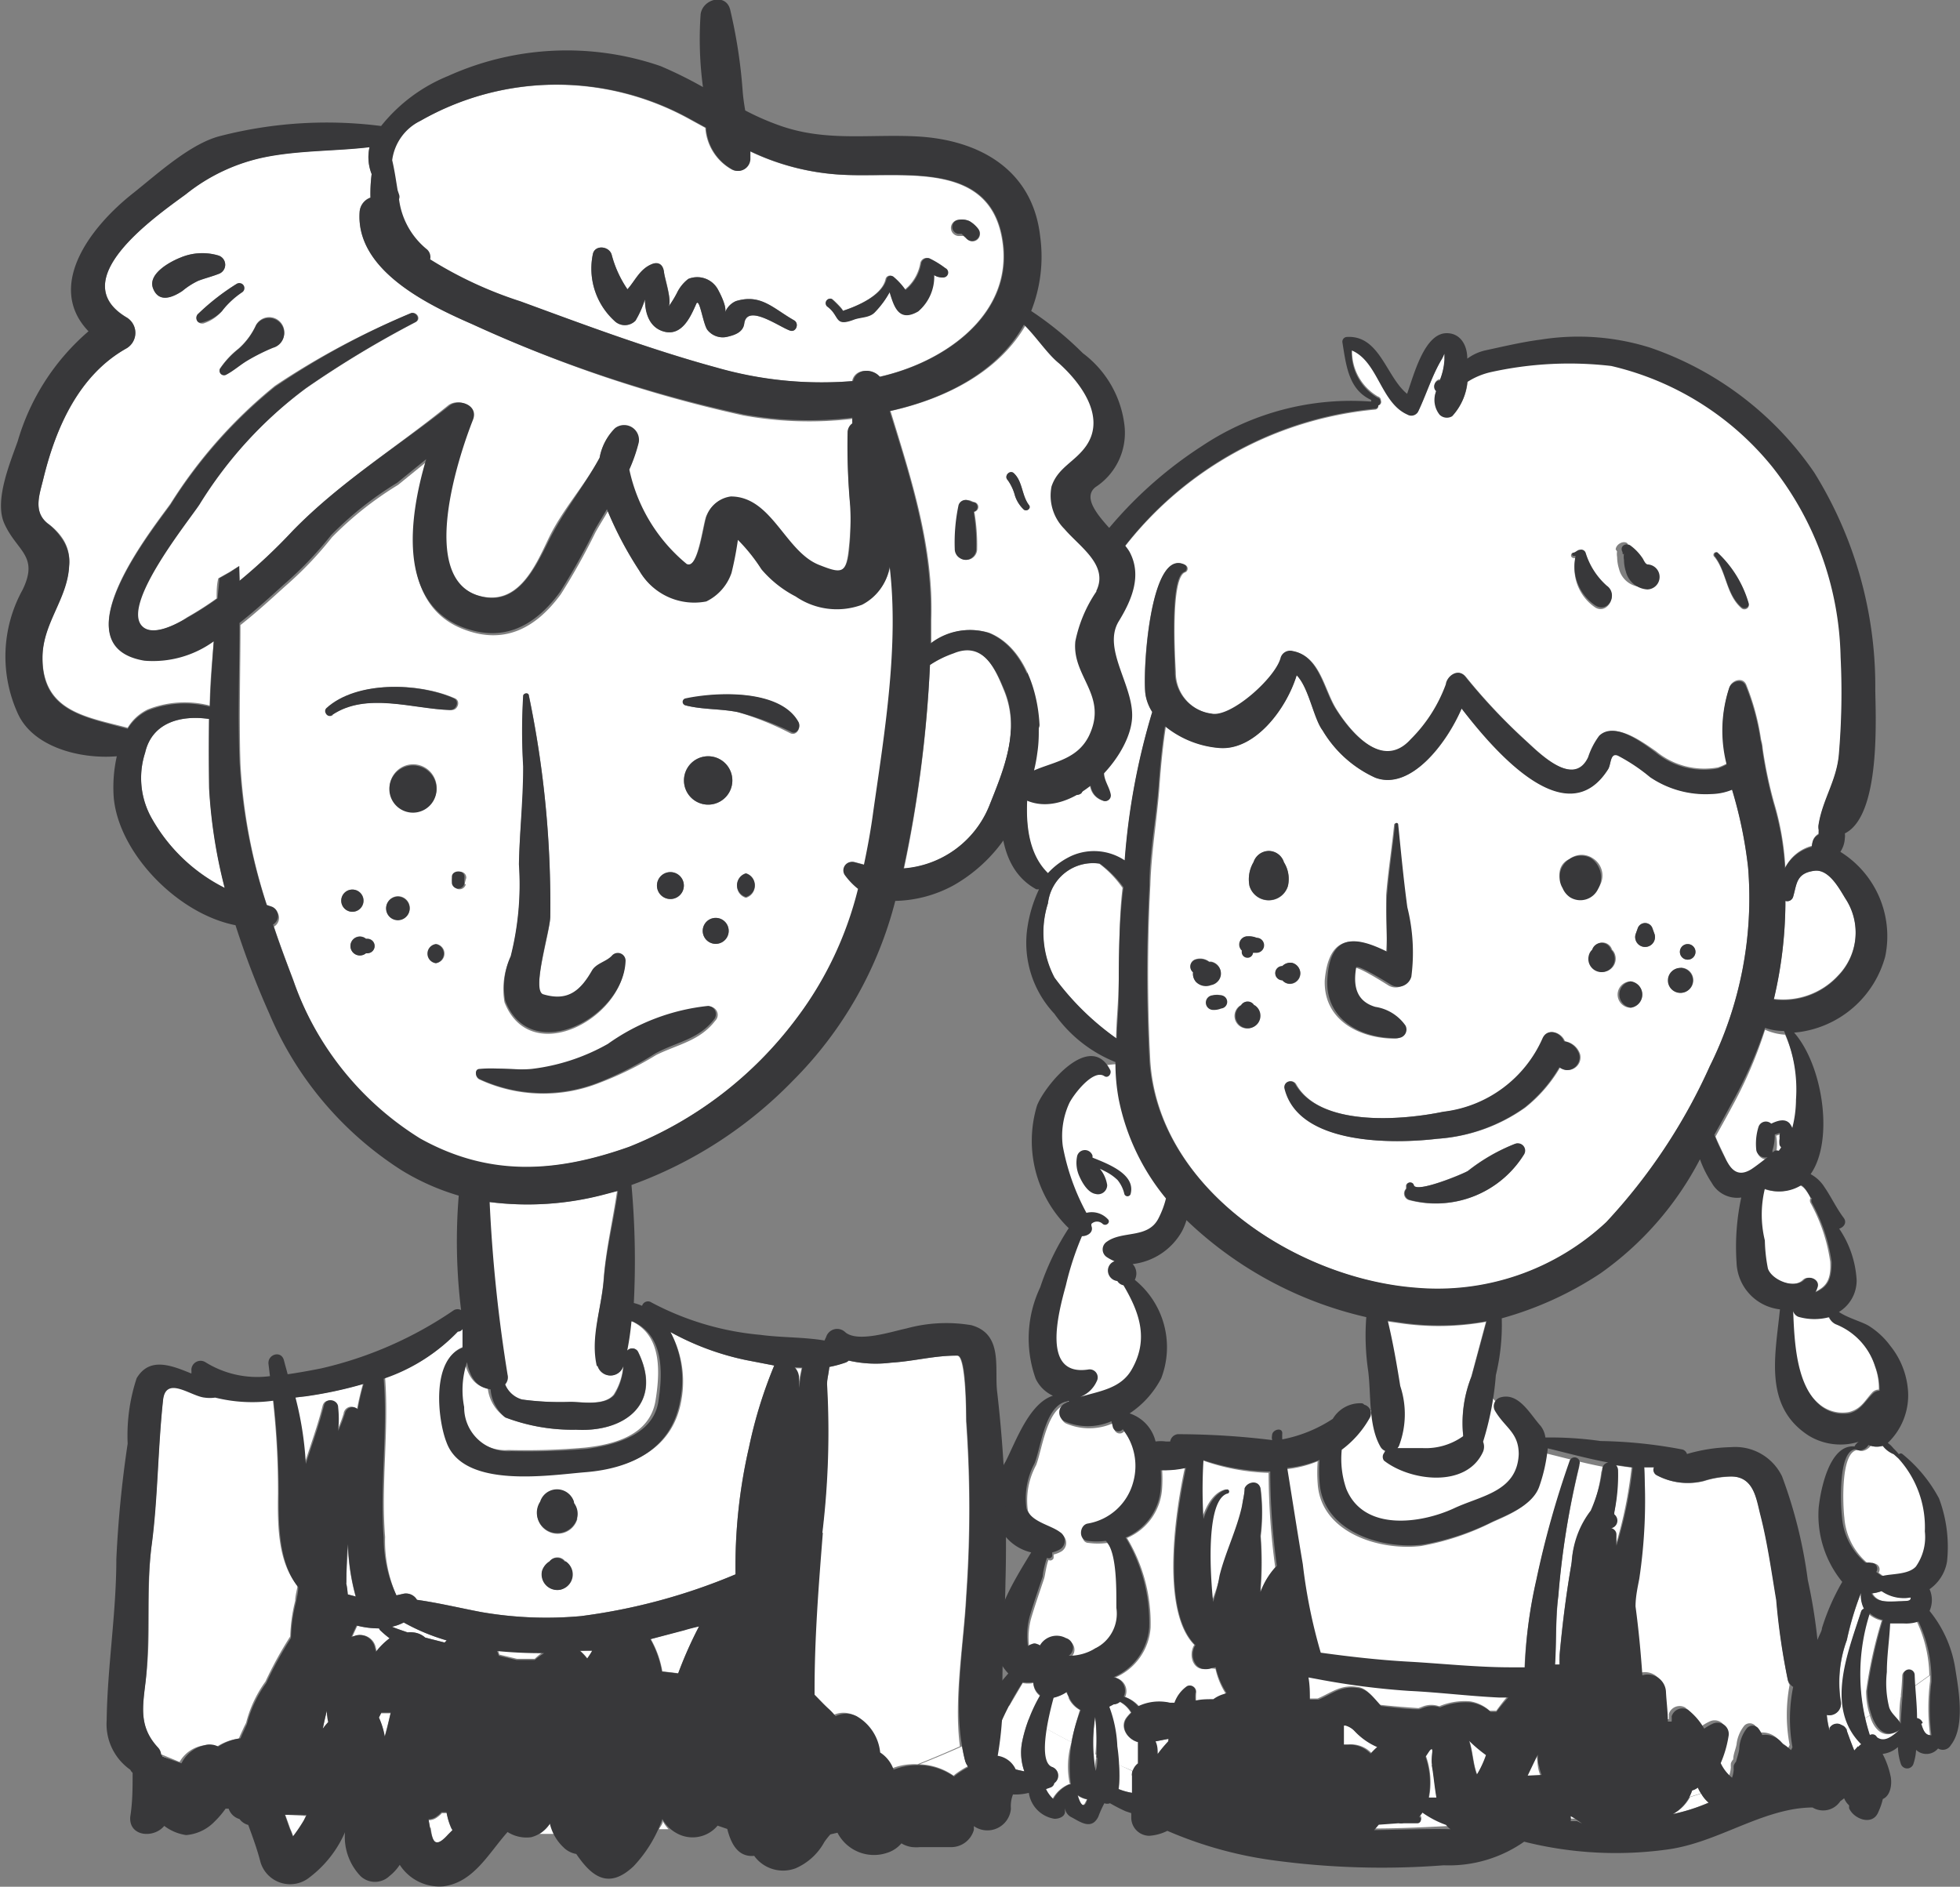 <?xml version="1.0" encoding="UTF-8"?> <svg xmlns="http://www.w3.org/2000/svg" id="レイヤー_1" data-name="レイヤー 1" viewBox="0 0 83.06 79.96"><rect x="0" y="0" width="83.06" height="79.96" fill="#808080" stroke="none"/><defs><style>.cls-1{fill:#fff;}.cls-2{fill:#38383a;}</style></defs><title>tobestudents</title><path class="cls-1" d="M67.31,69.53s-.59-.19-1.52.6A2.43,2.43,0,0,0,65,72.71a2.81,2.81,0,0,0,3.11,2.12c2.11-.13,5.55-1.52,5.62-2.52a4,4,0,0,0-1.39-2.78c-.46-.19-.6-1-.79-.06s-1.06,2.38-1.79,2.38-1.71-.2-2-.63A6.8,6.8,0,0,1,67.31,69.53Z" transform="translate(-8.59 -9.82)"></path><path class="cls-1" d="M56.26,54.91s-1.85-.07-2.45.93a7.31,7.31,0,0,0-.73,4,6.67,6.67,0,0,0,1.06,2S53.22,65.3,53,66.69a4.07,4.07,0,0,0,1.06,2.78s2.18.66,2.84-1a5.8,5.8,0,0,0-.66-4.9s-.6-1.13.13-1.13,2-.39,2.12-1.25S56.46,56.83,56.26,54.91Z" transform="translate(-8.59 -9.82)"></path><path class="cls-1" d="M53.13,84.7a.39.39,0,0,1,.1.69.24.24,0,0,1-.15.18l-.2.07a1.34,1.34,0,0,0,.31.42,1.42,1.42,0,0,1,.68-.62h.06A3.56,3.56,0,0,1,54,83.65c-.37-.19-.73-.38-1.08-.58C52.78,83.85,52.78,84.56,53.13,84.7Z" transform="translate(-8.59 -9.82)"></path><path class="cls-1" d="M52,84.89a2.36,2.36,0,0,1-.09-1.27,5.1,5.1,0,0,1,.3-1l-.87-.53a6.88,6.88,0,0,0-.58,1.3C50.43,84.5,51.17,84.72,52,84.89Z" transform="translate(-8.59 -9.82)"></path><path class="cls-1" d="M55.05,84.31v-.12a.61.61,0,0,0-.14-.07,3.67,3.67,0,0,0,.07.75C55,84.67,55,84.47,55.05,84.31Z" transform="translate(-8.59 -9.82)"></path><path class="cls-1" d="M56,85.64a2.67,2.67,0,0,0,.57.16l0-.74a.58.58,0,0,1,0-.19L56,84.61A3.54,3.54,0,0,1,56,85.64Z" transform="translate(-8.59 -9.82)"></path><path class="cls-1" d="M89.78,82.67a.3.3,0,0,1,.24.21c.06.21.14.5.36.46a9.08,9.08,0,0,1,0-2.27c0-.08,0-.17,0-.25l-.67.48C89.73,81.75,89.76,82.21,89.78,82.67Z" transform="translate(-8.59 -9.82)"></path><path class="cls-1" d="M54.22,85.89c.09.27.23.59.36.32l.07-.13h0A1,1,0,0,1,54.22,85.89Z" transform="translate(-8.59 -9.82)"></path><path class="cls-1" d="M79.48,86.7A7.93,7.93,0,0,0,81,86.21a1.43,1.43,0,0,1-.28-.32l0-.07-.51.16A1.75,1.75,0,0,1,79.48,86.7Z" transform="translate(-8.59 -9.82)"></path><path class="cls-1" d="M89.08,82.82a.08.08,0,0,0,0,0V82.8c0-.38,0-.75.07-1.13l-.59.39a.64.64,0,0,1,0,.07C88.69,82.42,88.94,82.56,89.08,82.82Z" transform="translate(-8.59 -9.82)"></path><path class="cls-1" d="M88.13,83.48c.31.23.63,0,.94-.3v-.09a.31.31,0,0,1-.09.11c-.59.34-1-.12-1.15-.68l-.21.13c.06.25.13.5.21.74A.21.21,0,0,1,88.13,83.48Z" transform="translate(-8.59 -9.82)"></path><path class="cls-1" d="M86.86,83.22c.1.28.2.55.31.82l.16-.18a.5.5,0,0,1,.17-.1l0,0A3,3,0,0,1,87,83l-.15.08a.36.36,0,0,1,0,.09S86.86,83.21,86.86,83.22Z" transform="translate(-8.59 -9.82)"></path><path class="cls-1" d="M55.17,46.42A1.92,1.92,0,0,0,53,48.1a4.1,4.1,0,0,0,.26,3.15,11.49,11.49,0,0,0,2.63,2.58c0-.64.07-1.27.09-1.9.07-1.49,0-3,.18-4.48A4.57,4.57,0,0,0,55.17,46.42Z" transform="translate(-8.59 -9.82)"></path><path class="cls-1" d="M87.47,78.1a.18.18,0,0,1,.12-.11,1.26,1.26,0,0,1-.13-.67h0a12.81,12.81,0,0,0-.6,2,5.18,5.18,0,0,0-.26,2.58.49.49,0,0,1-.59.59l0,0a3.87,3.87,0,0,0,.12.68s0-.07,0-.11a.37.37,0,0,1,.42-.17l.15.07a.29.29,0,0,1,.13.14L87,83C86.21,81.55,87,79.63,87.47,78.1Z" transform="translate(-8.59 -9.82)"></path><path class="cls-1" d="M87.67,81.5a19,19,0,0,1,.66-3,1.2,1.2,0,0,1-.55-.28,8.51,8.51,0,0,0-.16,4.42l.21-.13A3.22,3.22,0,0,1,87.67,81.5Z" transform="translate(-8.59 -9.82)"></path><path class="cls-1" d="M55,82.58a13.52,13.52,0,0,0-.13,1.54.61.61,0,0,1,.14.07A7.89,7.89,0,0,0,55,82.58Z" transform="translate(-8.59 -9.82)"></path><path class="cls-1" d="M56.8,84.55c0-.29,0-.6,0-.9-.43-.12-.79-.64-.47-1.05a1.8,1.8,0,0,1,.18-.2,1.18,1.18,0,0,0-.48-.46.43.43,0,0,1-.27.11l-.19.1a5.4,5.4,0,0,1,.34,1.68c0,.2.05.48.07.78l.62.26A.64.64,0,0,1,56.8,84.55Z" transform="translate(-8.59 -9.82)"></path><path class="cls-1" d="M80.54,85.57a.68.68,0,0,1-.24.12,2.55,2.55,0,0,1-.13.29l.51-.16A2,2,0,0,1,80.54,85.57Z" transform="translate(-8.59 -9.82)"></path><path class="cls-1" d="M85.51,46.72c-.81.07-.77.56-.93,1.1a.26.26,0,0,1-.33.18v.15a18,18,0,0,1-.49,4,3.16,3.16,0,0,0,2.73-1,2.63,2.63,0,0,0,.3-3.28C86.54,47.49,86.11,46.67,85.51,46.72Z" transform="translate(-8.59 -9.82)"></path><path class="cls-1" d="M84.82,65.59a.35.35,0,0,1-.27-.28h0c0,1.32.12,3.18,1.12,4a1.53,1.53,0,0,0,1.28.35c.53-.14.67-.5,1-.85a.39.39,0,0,1,.26-.1,2.73,2.73,0,0,0-.17-1,2.88,2.88,0,0,0-1.69-1.82.52.52,0,0,1-.3-.33A2.45,2.45,0,0,1,84.82,65.59Z" transform="translate(-8.59 -9.82)"></path><path class="cls-1" d="M57.14,39.29c-.16-.76.15-6.33,1.69-5.52a.17.17,0,0,1,0,.3c-.65.18-.44,3.69-.41,4.24a1.77,1.77,0,0,0,1.54,1.77c.82.19,2.73-1.52,2.94-2.37a.42.42,0,0,1,.51-.28c1.13.21,1.3,1.63,1.82,2.45.62,1,2,2.62,3.18,1.29a6.36,6.36,0,0,0,1.49-2.33c0-.36.51-.7.81-.34a24.56,24.56,0,0,0,2.57,2.73c.54.49,2,2,2.65.7a3.15,3.15,0,0,1,.47-.91c.64-.64,1.84.28,2.36.63a3.22,3.22,0,0,0,2.64.69,2.27,2.27,0,0,0,.38-.17,5.78,5.78,0,0,1,.11-3.25c.1-.27.55-.43.7-.09a10.15,10.15,0,0,1,.63,2.33,1.8,1.8,0,0,1,.07.38,18.57,18.57,0,0,0,.48,2.29,11.76,11.76,0,0,1,.48,2.74,1.78,1.78,0,0,1,1.14-.91.79.79,0,0,1,.06-.29.51.51,0,0,1,.23-.23h0s0,0,0,0v0s0,0,0,0a1.21,1.21,0,0,1,0-.19.57.57,0,0,1,0-.26c.18-1,.78-1.84.86-3a30.87,30.87,0,0,0,.07-4.08,13.43,13.43,0,0,0-2.9-8.06,12.39,12.39,0,0,0-6.82-4.27,15.36,15.36,0,0,0-5.1.26,3.09,3.09,0,0,0-1,.42,2.45,2.45,0,0,1-.64,1.45.44.44,0,0,1-.53-.06,1,1,0,0,1-.15-1,.27.27,0,0,1,.09-.45l.06,0a2.8,2.8,0,0,0,.2-.89c0-.35,0-.26-.12,0-.41.7-.64,1.48-1,2.22a.33.33,0,0,1-.45.11c-1.13-.5-1.24-2.25-2.36-2.72a2.21,2.21,0,0,0,1.09,2l0,0h0a.17.17,0,0,1,.13.17A.15.15,0,0,1,67,27h0a.15.15,0,0,1-.14.18,15.25,15.25,0,0,0-11.8,7.59,20.79,20.79,0,0,0-2.71,7.15c-.28,1.51-.58,3.75.64,4.94a3.17,3.17,0,0,1,1-.73,2.35,2.35,0,0,1,2.27.19A29.09,29.09,0,0,1,57.42,40,1.94,1.94,0,0,1,57.14,39.29Zm24.24-6a4.72,4.72,0,0,1,1.31,2.13c.06.18-.17.29-.3.18-.65-.56-.63-1.52-1.14-2.17A.1.1,0,0,1,81.38,33.24Zm-3.82-.39a2.13,2.13,0,0,1,.52.56,1,1,0,0,0,.1.17l0,0,.06.06,0,0,0,0h0a.49.49,0,0,1-.13,1,1,1,0,0,1-.91-.76,1.74,1.74,0,0,1-.08-.5.76.76,0,0,1,0-.26c0,.07,0,0-.06-.06C77.06,32.9,77.38,32.7,77.56,32.85Zm-2.28.39c.1,0,.17-.09.26-.12a.2.2,0,0,1,.25.14,3.08,3.08,0,0,0,.89,1.38c.51.37,0,1.21-.51.86a2,2,0,0,1-.81-2.08l-.08,0A.07.07,0,0,1,75.28,33.24ZM54.42,43.43a.27.27,0,0,1-.37,0,1.7,1.7,0,0,1-.16-1.35,5,5,0,0,1,.39-1.39c.15-.3.66-.09.54.22a3.33,3.33,0,0,0-.19,1.44A1.54,1.54,0,0,1,54.42,43.43Zm.95.34c-.94-.28-.56-1.42-.44-2.09,0-.26.39-.16.42.06s0,.6,0,.9.22.54.28.84A.24.24,0,0,1,55.37,43.77Z" transform="translate(-8.59 -9.82)"></path><path class="cls-1" d="M89.2,80.85a.24.24,0,0,1,.48,0c0,.15,0,.3,0,.45l.67-.48a5.55,5.55,0,0,0-.54-2.3,1.61,1.61,0,0,1-.63.08l-.57,0c0,.68-.12,1.37-.14,2.06a4.59,4.59,0,0,0,.08,1.43l.59-.39C89.17,81.4,89.19,81.13,89.2,80.85Z" transform="translate(-8.59 -9.82)"></path><path class="cls-1" d="M83.32,60.2h0a4.63,4.63,0,0,0,0,2.19,6.77,6.77,0,0,0,.13,1.19c.16.48,1.12.89,1.54.48.22-.22.69,0,.56.33a.88.88,0,0,1-.09.2c.51-.23.73-.51.69-1.29a7.25,7.25,0,0,0-.83-2.49.22.22,0,0,1,0-.22c-.12-.22-.27-.48-.47-.54A1.75,1.75,0,0,1,83.32,60.2Z" transform="translate(-8.59 -9.82)"></path><path class="cls-1" d="M83.78,58.71l.1-.07a.26.26,0,0,1,.17,0,1.3,1.3,0,0,0,.1-.15.21.21,0,0,1-.07-.11.85.85,0,0,1,0-.23.34.34,0,0,0,0-.1v0a1,1,0,0,1,0-.17l-.22.07a2,2,0,0,1,0,.73A.3.3,0,0,1,83.78,58.71Z" transform="translate(-8.59 -9.82)"></path><path class="cls-1" d="M83.39,53.46A18.38,18.38,0,0,1,82,56.7c-.23.43-.47.86-.71,1.29.14.34.31.67.46,1,.26.52.56.8,1.11.46.24-.16.46-.34.69-.51a.39.39,0,0,1-.48-.28,2.4,2.4,0,0,1,.09-1,.33.33,0,0,1,.54-.14c.23-.13.58-.27.79,0a1.14,1.14,0,0,1,.1.19,4.92,4.92,0,0,0,.16-1.21,6.14,6.14,0,0,0-.51-2.83A2.36,2.36,0,0,1,83.39,53.46Z" transform="translate(-8.59 -9.82)"></path><path class="cls-1" d="M66,83.18a.84.84,0,0,0-.39-.24l-.07,0v0c0,.28,0,.54,0,.81h.18a1.21,1.21,0,0,1,1,.37,2.47,2.47,0,0,1,.28-.28A2.86,2.86,0,0,1,66,83.18Z" transform="translate(-8.59 -9.82)"></path><path class="cls-1" d="M68.26,81.43a32.08,32.08,0,0,1-3.89-.5L64,80.86c0,.34,0,.66.06.94l.37,0c.59-.25,1-.62,1.74-.48.36.06.67.5.91.75.54.06,1.08.1,1.62.14l.21-.08a1,1,0,0,1,.67,0,2.79,2.79,0,0,1,1.3-.21,1.61,1.61,0,0,1,.84.4H72a8.11,8.11,0,0,1,.51-.65h-.41C70.78,81.65,69.52,81.49,68.26,81.43Z" transform="translate(-8.59 -9.82)"></path><path class="cls-1" d="M70.86,83.59c.15.46.16,1,.33,1.43.14-.24.27-.53.42-.82a6.1,6.1,0,0,1-.72-.61Z" transform="translate(-8.59 -9.82)"></path><path class="cls-1" d="M69.18,84l-.16.24A3.36,3.36,0,0,1,69.15,86h.33c-.09-.52-.13-1-.2-1.38S69.41,83.74,69.18,84Z" transform="translate(-8.59 -9.82)"></path><path class="cls-1" d="M73.71,84.18c-.15.3-.29.6-.43.89l.59,0a1.69,1.69,0,0,1-.1-.34C73.74,84.53,73.73,84.36,73.71,84.18Z" transform="translate(-8.59 -9.82)"></path><path class="cls-1" d="M68.89,86.57a.75.75,0,0,1-.14.17.15.15,0,0,1-.07.28l-.58,0a.93.93,0,0,1-.23,0l-.83.06h0c-.07.08-.13.16-.2.23,1.12,0,2.21-.06,3.24-.11a.8.8,0,0,1-.19-.18A4.15,4.15,0,0,1,68.89,86.57Z" transform="translate(-8.59 -9.82)"></path><path class="cls-1" d="M59.81,80.53c-.69.18-.87-.59-.61-1-1.36-1.38-.88-5.28-.4-7.51a4.11,4.11,0,0,1-.85.1h-.11a6.07,6.07,0,0,1,0,.74A2.45,2.45,0,0,1,56.35,75a7,7,0,0,1,1,3.8,2.5,2.5,0,0,1-1.51,2.12.58.58,0,0,1,.43.82,1.38,1.38,0,0,1,.61.41A2.06,2.06,0,0,1,58.2,82l.19,0a1.45,1.45,0,0,1,.53-.7.25.25,0,0,1,.36.28,1.86,1.86,0,0,0,0,.33c.25,0,.51,0,.76-.06a1.38,1.38,0,0,1,.42-.21l.1,0a3.29,3.29,0,0,1-.46-1.09A1,1,0,0,0,59.81,80.53Z" transform="translate(-8.59 -9.82)"></path><path class="cls-1" d="M59.52,71.7a20.69,20.69,0,0,0,0,2.49c.19-.58.5-1.13,1-1.25a.09.09,0,0,1,0,.18c-.85.29-.75,3.06-.59,4.59a8,8,0,0,0,.36-1.08c.23-1,.73-1.95.95-2.95,0-.25.08-.5.11-.75h0c.11-.3.6-.39.67,0a8.11,8.11,0,0,1,0,2,14.77,14.77,0,0,1,0,2.21,1.62,1.62,0,0,1,0,.19,3.09,3.09,0,0,1,.61-1.09,30.21,30.21,0,0,1-.28-4A9.09,9.09,0,0,1,59.52,71.7Z" transform="translate(-8.59 -9.82)"></path><path class="cls-1" d="M75.11,86.68a.08.08,0,0,1,0,0s0,0,0,0h0a.48.48,0,0,1,0,.21h.44a3.24,3.24,0,0,0-.48-.31Z" transform="translate(-8.59 -9.82)"></path><path class="cls-1" d="M84.35,81a28.6,28.6,0,0,1-.47-3.36c-.2-1.19-.37-2.43-.67-3.6-.18-.7-.31-1.69-1.27-1.64a4,4,0,0,0-1.14.19,2.79,2.79,0,0,1-2-.25.26.26,0,0,1-.1-.33h-.42a22.33,22.33,0,0,1-.34,4.61c-.07.37-.12.77-.16,1.18.13,1,.22,1.94.29,2.92a.77.77,0,0,1,1,.71c0,.4.07.83.08,1.25l.16,0a1.42,1.42,0,0,0,0-.22.48.48,0,0,1,.69-.28,2.65,2.65,0,0,1,.69.8,2.18,2.18,0,0,1,.34-.2.48.48,0,0,1,.69.53,4.72,4.72,0,0,1-.33,1.13,1.78,1.78,0,0,0,.48.62,1.28,1.28,0,0,0,.07-.34,1.11,1.11,0,0,1,0-.17h0a.48.48,0,0,1,.1-.17c0-.21.1-.42.14-.63a1.54,1.54,0,0,1,.33-.8.32.32,0,0,1,.46,0,1.19,1.19,0,0,1,.18.3.91.91,0,0,1,.88.39l0,0a1.76,1.76,0,0,1,.34.25l.06-.12a6.84,6.84,0,0,1,0-2.55A.53.53,0,0,1,84.35,81Z" transform="translate(-8.59 -9.82)"></path><path class="cls-1" d="M88.88,71.45h0a1.1,1.1,0,0,1-.47-.36.89.89,0,0,1-.54,0c-.1.14-.36.3-.53.18-.77,0-.65,2.4-.59,2.87a2.78,2.78,0,0,0,1,1.94.65.65,0,0,1,.24,0,.25.25,0,0,1,.21.39l.22.16.08,0c.42-.09,1.07,0,1.38-.39a2.17,2.17,0,0,0,.38-1.49,4.33,4.33,0,0,0-1.12-3.09Z" transform="translate(-8.59 -9.82)"></path><path class="cls-1" d="M52.67,81.7a.72.72,0,0,1-.29-.55h0a1.38,1.38,0,0,1-.45,0c-.2.34-.4.68-.59,1l.87.53A8.46,8.46,0,0,1,52.67,81.7Z" transform="translate(-8.59 -9.82)"></path><path class="cls-1" d="M88.36,77.24h0a1.6,1.6,0,0,1-.42.1c.23.43.73.38,1.3.33.26,0,.31,0,.36-.16A1.64,1.64,0,0,1,88.36,77.24Z" transform="translate(-8.59 -9.82)"></path><path class="cls-1" d="M73.74,72.88c-.27.77-1.26,1.16-1.93,1.46a10.87,10.87,0,0,1-3,1c-1.74.21-4.25-.55-4.38-2.65a6.07,6.07,0,0,1,0-.94,4.83,4.83,0,0,1-1.37.34c.22,1.36.43,2.72.66,4.08A22.66,22.66,0,0,0,64.54,80c1.24.17,2.46.31,3.72.38,1.43.08,2.89.28,4.33.24l.6,0a19.83,19.83,0,0,1,.49-3.73,39.58,39.58,0,0,1,1.4-5,.22.22,0,0,1,.43.11,35.5,35.5,0,0,0-.9,5.6c-.09,1-.07,1.93-.14,2.9l.2,0a2.51,2.51,0,0,1,0-.27,1.21,1.21,0,0,1,0-.19c.12-1.31.28-2.6.51-3.9a3.89,3.89,0,0,1,.8-2.16,6.57,6.57,0,0,0,.46-1.71.3.3,0,0,1,.18-.27c-.87-.16-1.74-.4-2.57-.6A7,7,0,0,1,73.74,72.88Z" transform="translate(-8.59 -9.82)"></path><path class="cls-1" d="M77.11,72.13A7.71,7.71,0,0,1,77,73.91L77,74a.33.33,0,0,1-.19.56.26.26,0,0,1,.24.27v.5A18,18,0,0,0,77.73,72c-.23,0-.47-.05-.7-.09A.33.33,0,0,1,77.11,72.13Z" transform="translate(-8.59 -9.82)"></path><path class="cls-1" d="M57.64,84.16a5.85,5.85,0,0,1,.45-.54l0-.11-.56.11C57.59,83.8,57.62,84,57.64,84.16Z" transform="translate(-8.59 -9.82)"></path><path class="cls-1" d="M54.35,82.29a1.12,1.12,0,0,1-.47-.49c0-.09-.08-.19-.11-.28h0a1.68,1.68,0,0,1-.57.25,11.85,11.85,0,0,0-.29,1.3c.35.2.71.39,1.08.58C54.09,83.18,54.23,82.7,54.35,82.29Z" transform="translate(-8.59 -9.82)"></path><path class="cls-1" d="M68.58,64.41a10.47,10.47,0,0,0,8.08-2.78A24.26,24.26,0,0,0,81.05,55a16,16,0,0,0,1.62-8.43,18.47,18.47,0,0,0-.68-3.3,2.39,2.39,0,0,1-.85.18,4.2,4.2,0,0,1-2.62-.71,7.68,7.68,0,0,0-1.36-.91c-.34-.15-.29.36-.42.57-1.75,2.75-4.7-.65-6.21-2.56-.62,1.5-2.17,3.49-3.66,2.93a5,5,0,0,1-2.23-2c-.39-.52-.58-1.81-1.1-2.34-.44,1.44-1.78,3.21-3.29,3.08A4.17,4.17,0,0,1,58,40.6c-.13.83-.21,1.67-.27,2.49-.1,1.42-.35,2.82-.39,4.24a71.59,71.59,0,0,0,0,7.47C57.7,60.22,63.54,64,68.58,64.41ZM80.11,49.83a.33.33,0,0,1,0,.66A.33.33,0,0,1,80.11,49.83Zm-.3,1a.53.53,0,1,1-.52.52A.53.53,0,0,1,79.81,50.84ZM77.9,49.42l.09-.25a.33.33,0,0,1,.63,0l.09.25a.42.42,0,1,1-.81,0Zm-.2,2a.56.56,0,0,1,0,1.11A.56.56,0,0,1,77.7,51.41Zm-4.55,7.33a4.38,4.38,0,0,1-4.85,1.93.29.29,0,0,1-.13-.48s0-.1,0-.14a.16.16,0,0,1,.31,0c.11.33,2-.45,2.3-.61a7.87,7.87,0,0,1,2-1.15A.31.31,0,0,1,73.15,58.74Zm3.75-8.69v0a.48.48,0,0,1,.14.24.56.56,0,1,1-1.08,0,.48.48,0,0,1,.14-.24v0A.42.42,0,0,1,76.9,50.05Zm-1.83-3.81a.84.84,0,0,1,1-.07.86.86,0,1,1-1.19,1.15A.67.67,0,0,1,75.07,46.24Zm-7.74,3.92c.06-.8,0-1.6,0-2.41.08-1,.24-2,.34-3a.07.07,0,0,1,.13,0c.12,1.17.23,2.36.39,3.53a7.92,7.92,0,0,1,.1,2.95.58.58,0,0,1-.85.35c-.1-.06-1.45-.93-1.49-.73-.12.72,0,1.41.81,1.66a1.91,1.91,0,0,1,1.28.79.36.36,0,0,1-.31.53c-1.55,0-3.06-.8-3-2.48C64.91,49.32,66.06,49.53,67.33,50.16Zm2.45,6.77A5.27,5.27,0,0,0,74,53.82c.21-.46.77-.24.91.13a.8.8,0,0,1,.64.54.54.54,0,0,1-.52.68.55.55,0,0,1-.32-.12,6.1,6.1,0,0,1-1.48,1.71,7.24,7.24,0,0,1-3.7,1.32c-1.84.22-5.89.29-6.47-2.14a.25.25,0,0,1,.45-.19C64.53,57.61,68.07,57.29,69.78,56.93Zm-6.41-6.3a.46.46,0,0,1,.33.43.45.45,0,0,1-.44.45.42.42,0,0,1-.32-.15.3.3,0,0,1,0-.6A.47.47,0,0,1,63.37,50.63Zm-1.66-4.27a.69.69,0,0,1,.65-.48.68.68,0,0,1,.64.48,1.33,1.33,0,0,1,.17,1,.85.85,0,0,1-1.63,0A1.43,1.43,0,0,1,61.71,46.36Zm-.26,3.14a.86.86,0,0,1,.39.06.32.32,0,0,1,0,.6l-.15,0a.23.23,0,0,1-.24.21.24.24,0,0,1-.23-.3A.35.35,0,0,1,61.45,49.5Zm-.28,2.92h0a.32.32,0,0,1,.55,0h0a.53.53,0,1,1-.57,0Zm-1.88-1a.49.49,0,0,1-.14-.42.31.31,0,0,1,.11-.54.63.63,0,0,1,.57.1l.08,0a.5.5,0,0,1,.27.14.48.48,0,0,1,0,.67.5.5,0,0,1-.27.14.59.59,0,0,1-.6-.1.31.31,0,0,1-.09-.11ZM60,52a.66.66,0,0,1,.34,0,.27.27,0,0,1,0,.51.79.79,0,0,1-.34.06A.31.31,0,0,1,60,52Z" transform="translate(-8.59 -9.82)"></path><path class="cls-1" d="M55.51,75.21a2.92,2.92,0,0,1-.78,0c-.38,0-.34-.65,0-.73a2.41,2.41,0,0,0,1.94-1.75,2.53,2.53,0,0,0-.44-2.25.24.24,0,0,1-.42-.09l-.06-.25a2.48,2.48,0,0,1-2,0,.43.43,0,0,1,0-.74l.21-.11c-1,.06-1.18,1.89-1.46,2.62a3.13,3.13,0,0,0-.35,1.93c.19.55,1,.67,1.42,1a.43.43,0,0,1,0,.73,1.2,1.2,0,0,1-.33.13c0,.05,0,.1,0,.15a.15.15,0,0,1-.22.08c-.09.24-.14.64-.18.78-.19.57-.39,1.14-.56,1.72a3.16,3.16,0,0,0-.07,1.24.51.51,0,0,1,.18-.09.23.23,0,0,1,.2,0,.38.38,0,0,1,.13.06.82.82,0,0,1,1.1-.31.42.42,0,0,1,.12.75A2.12,2.12,0,0,0,55,79.68a1.64,1.64,0,0,0,1-1.62C56,77.53,56,75.7,55.51,75.21Z" transform="translate(-8.59 -9.82)"></path><path class="cls-1" d="M71.56,65.84a11.24,11.24,0,0,1-3.49.08l-.7-.1c.22.91.38,1.84.53,2.77a3.78,3.78,0,0,1-.06,2.55l-.06.08.19,0h.92a2.72,2.72,0,0,0,1.71-.51,5.32,5.32,0,0,1,.33-2.52Z" transform="translate(-8.59 -9.82)"></path><path class="cls-2" d="M68.23,48.27c-.16-1.17-.27-2.36-.39-3.53a.07.07,0,0,0-.13,0c-.1,1-.26,2-.34,3-.06.81,0,1.61,0,2.41-1.27-.63-2.42-.84-2.53,1.18-.09,1.68,1.42,2.53,3,2.48a.36.36,0,0,0,.31-.53,1.91,1.91,0,0,0-1.28-.79c-.84-.25-.93-.94-.81-1.66,0-.2,1.39.67,1.49.73a.58.58,0,0,0,.85-.35A7.92,7.92,0,0,0,68.23,48.27Z" transform="translate(-8.59 -9.82)"></path><path class="cls-2" d="M75.51,54.49a.8.8,0,0,0-.64-.54c-.14-.37-.7-.59-.91-.13a5.27,5.27,0,0,1-4.18,3.11c-1.71.36-5.25.68-6.31-1.18a.25.25,0,0,0-.45.19c.58,2.43,4.63,2.36,6.47,2.14a7.24,7.24,0,0,0,3.7-1.32,6.1,6.1,0,0,0,1.48-1.71.55.55,0,0,0,.32.12A.54.54,0,0,0,75.51,54.49Z" transform="translate(-8.59 -9.82)"></path><path class="cls-2" d="M72.81,58.29a7.87,7.87,0,0,0-2,1.15c-.26.16-2.19.94-2.3.61a.16.16,0,0,0-.31,0s0,.09,0,.14a.29.29,0,0,0,.13.48,4.38,4.38,0,0,0,4.85-1.93A.31.31,0,0,0,72.81,58.29Z" transform="translate(-8.59 -9.82)"></path><path class="cls-2" d="M76,46.18a.91.91,0,0,0-1.19,1.28.87.87,0,0,0,.32.39.83.83,0,0,0,1.18-.35A1,1,0,0,0,76,46.18Z" transform="translate(-8.59 -9.82)"></path><path class="cls-2" d="M63,46.36a.68.68,0,0,0-.64-.48.69.69,0,0,0-.65.48,1.43,1.43,0,0,0-.17,1,.85.85,0,0,0,1.63,0A1.33,1.33,0,0,0,63,46.36Z" transform="translate(-8.59 -9.82)"></path><path class="cls-2" d="M60.18,50.73a.5.5,0,0,0-.27-.14l-.08,0a.63.63,0,0,0-.57-.1.31.31,0,0,0-.11.54.49.49,0,0,0,.14.42l-.07-.09a.31.31,0,0,0,.09.11.59.59,0,0,0,.6.1.5.5,0,0,0,.27-.14A.48.48,0,0,0,60.18,50.73Z" transform="translate(-8.59 -9.82)"></path><path class="cls-2" d="M61.84,49.56a.86.86,0,0,0-.39-.06.35.35,0,0,0-.23.61.24.24,0,0,0,.23.3.23.23,0,0,0,.24-.21l.15,0A.32.32,0,0,0,61.84,49.56Z" transform="translate(-8.59 -9.82)"></path><path class="cls-2" d="M61.74,52.42h0a.32.32,0,0,0-.55,0h0a.53.53,0,1,0,.57,0Z" transform="translate(-8.59 -9.82)"></path><path class="cls-2" d="M63.37,50.63a.47.47,0,0,0-.44.13.3.3,0,0,0,0,.6.42.42,0,0,0,.32.15.45.45,0,0,0,.44-.45A.46.46,0,0,0,63.37,50.63Z" transform="translate(-8.59 -9.82)"></path><path class="cls-2" d="M60.29,52A.66.66,0,0,0,60,52a.31.31,0,0,0,0,.62.79.79,0,0,0,.34-.06A.27.27,0,0,0,60.29,52Z" transform="translate(-8.59 -9.82)"></path><path class="cls-2" d="M77,50.31a.48.48,0,0,0-.14-.24v0a.42.42,0,0,0-.8,0v0a.48.48,0,0,0-.14.24.56.56,0,1,0,1.08,0Z" transform="translate(-8.59 -9.82)"></path><path class="cls-2" d="M78.71,49.42l-.09-.25a.33.33,0,0,0-.63,0l-.09.25a.42.42,0,1,0,.81,0Z" transform="translate(-8.59 -9.82)"></path><path class="cls-2" d="M79.81,50.84a.53.53,0,1,0,.52.52A.53.53,0,0,0,79.81,50.84Z" transform="translate(-8.59 -9.82)"></path><path class="cls-2" d="M77.7,51.41a.56.56,0,0,0,0,1.11A.56.56,0,0,0,77.7,51.41Z" transform="translate(-8.59 -9.82)"></path><path class="cls-2" d="M80.11,49.83a.33.33,0,0,0,0,.66A.33.33,0,0,0,80.11,49.83Z" transform="translate(-8.59 -9.82)"></path><path class="cls-2" d="M91.46,80.6a5.11,5.11,0,0,0-1.1-2.51,1.13,1.13,0,0,0,0-.92A1.79,1.79,0,0,0,91.1,76a5.85,5.85,0,0,0-.34-2.68,6.12,6.12,0,0,0-1.54-1.87.11.11,0,0,0-.16,0,2.4,2.4,0,0,0-.22-.24s-.09-.11-.15-.16l-.1-.08a2.79,2.79,0,0,0,.86-2.17,3.43,3.43,0,0,0-.75-1.94,3.32,3.32,0,0,0-.93-.86c-.29-.17-.89-.33-1.25-.58a1.56,1.56,0,0,0,.75-1.34,4.31,4.31,0,0,0-.74-2.19c.2-.06.34-.26.19-.46-.31-.41-.53-.89-.82-1.31a1.58,1.58,0,0,0-.58-.54c1-1.43.52-4.61-.7-6a3.47,3.47,0,0,0,.45-.06,4.39,4.39,0,0,0,3.41-3.16,4.21,4.21,0,0,0-1.9-4.44,1.14,1.14,0,0,0,.19-.58.67.67,0,0,0,0-.2c1.54-.76,1.3-5,1.29-6.1a17.16,17.16,0,0,0-2.59-9.2,13.89,13.89,0,0,0-6.93-5.28,10.13,10.13,0,0,0-4.64-.35c-.79.1-1.58.29-2.37.46a2.05,2.05,0,0,0-.76.35c0-.6-.31-1.08-.87-1.08-.93,0-1.37,1.68-1.68,2.57-.89-.72-1.16-2.49-2.55-2.41a.2.2,0,0,0-.19.24c.16,1,.27,2,1.22,2.43a.17.17,0,0,0,0,.07,11.38,11.38,0,0,0-7.17,1.88,17.55,17.55,0,0,0-5.66,5.93,20.06,20.06,0,0,0-2.74,7.86c-.24,1.71-.35,4.06,1.38,5l.11,0v0a5.77,5.77,0,0,0-.51,1.76,4.39,4.39,0,0,0,1.16,3.51,5.8,5.8,0,0,0,2.59,2.05A8.27,8.27,0,0,0,56,56.41a9.54,9.54,0,0,0,2,4.2,3.8,3.8,0,0,1-.31.83c-.44.89-1.52.52-2.19,1a.39.39,0,0,0,0,.66,2,2,0,0,0,.32.17.42.42,0,0,0-.28.4.45.45,0,0,0,.4.44.39.39,0,0,0,.26.18c.66,1.12,1.09,2.26.36,3.55-.46.83-1.37.93-2.19,1.18a1.27,1.27,0,0,0,.7-.67.34.34,0,0,0-.37-.49c-2,.3-1.25-2.43-.94-3.57a12.49,12.49,0,0,1,.68-2.08c.24,0,.51-.17.4-.44l0-.08a.34.34,0,0,1,.48,0c.15.12.36-.08.21-.21a.93.93,0,0,0-.9-.26,9.58,9.58,0,0,1-1-2.82,3.33,3.33,0,0,1,.27-1.82c.16-.34,1-1.46,1.48-1.16.17.12.33-.1.26-.25-.84-1.66-2.73.59-3.1,1.49a5.16,5.16,0,0,0,1.34,5.21,10.77,10.77,0,0,0-1.21,2.51,5.05,5.05,0,0,0-.19,3.87,1.5,1.5,0,0,0,.73.72c-1,.32-1.57,1.93-2,2.78a3.14,3.14,0,0,0-.1,3.07,2,2,0,0,0,1.18.79c-.74,1.22-1.88,3-1.44,4.35a2.06,2.06,0,0,0,.47.78c-1,1.16-2.22,2.62-1.8,3.79a2.32,2.32,0,0,0,2.67,1.27,1.3,1.3,0,0,0,1.09,1.1c.2,0,.47-.1.44-.34v-.11a.5.5,0,0,0,.25.37c.36.18.86.59,1.16,0a4.9,4.9,0,0,1,.26-.58.33.33,0,0,0,.24,0,6.89,6.89,0,0,0,.66.34l.24.08c0,.06,0,.13,0,.2a.77.77,0,0,0,.76.76,2,2,0,0,0,.77-.21,17,17,0,0,0,4.35,1.23,34.16,34.16,0,0,0,7.36.23,5.56,5.56,0,0,0,3.41-1,15.92,15.92,0,0,0,6,.34c1.93-.24,3.57-1.4,5.43-1.72h0a5.16,5.16,0,0,1,.79-.07h0a.87.87,0,0,0,1.18-.27,1.67,1.67,0,0,0,.16-.12.81.81,0,0,0,.21.3l0,.12c.19.46,1,.77,1.24.16a2.77,2.77,0,0,0,.19-.55c.31-.13.39-.58.34-.91a3.62,3.62,0,0,0-.35-1,1.21,1.21,0,0,0,.65-.29,2.39,2.39,0,0,0,.12.7.28.28,0,0,0,.54,0,2.29,2.29,0,0,0,.11-.58.64.64,0,0,0,.93-.06.39.39,0,0,0,.54-.14C91.87,83,91.6,81.48,91.46,80.6Zm-3.09-9.51a1.1,1.1,0,0,0,.47.36h0l.2.18a4.33,4.33,0,0,1,1.12,3.09,2.17,2.17,0,0,1-.38,1.49c-.31.34-1,.3-1.38.39l-.08,0-.22-.16a.25.25,0,0,0-.21-.39.65.65,0,0,0-.24,0,2.78,2.78,0,0,1-1-1.94c-.06-.47-.18-2.86.59-2.87.17.12.43,0,.53-.18A.89.89,0,0,0,88.37,71.09Zm1.19,6.43c0,.15-.1.14-.36.16-.57,0-1.07.1-1.3-.33a1.6,1.6,0,0,0,.42-.1h0A1.64,1.64,0,0,0,89.56,77.52ZM86.38,65.94a2.88,2.88,0,0,1,1.69,1.82,2.73,2.73,0,0,1,.17,1,.39.39,0,0,0-.26.1c-.37.35-.51.71-1,.85a1.53,1.53,0,0,1-1.28-.35c-1-.86-1.07-2.72-1.12-4h0a.35.35,0,0,0,.27.28,2.45,2.45,0,0,0,1.26,0A.52.52,0,0,0,86.38,65.94Zm-1-5.35a.22.22,0,0,0,0,.22,7.25,7.25,0,0,1,.83,2.49c0,.78-.18,1.06-.69,1.29a.88.88,0,0,0,.09-.2c.13-.33-.34-.55-.56-.33-.42.41-1.38,0-1.54-.48a6.77,6.77,0,0,1-.13-1.19,4.63,4.63,0,0,1,0-2.19h0a1.75,1.75,0,0,0,1.54-.15C85.06,60.11,85.21,60.37,85.33,60.59ZM83.8,57.9l.22-.07A1,1,0,0,0,84,58v0a.34.34,0,0,1,0,.1.85.85,0,0,0,0,.23.21.21,0,0,0,.07.11,1.3,1.3,0,0,1-.1.15.26.26,0,0,0-.17,0l-.1.07a.3.3,0,0,0,0-.08A2,2,0,0,0,83.8,57.9Zm.9-1.48a4.92,4.92,0,0,1-.16,1.21,1.14,1.14,0,0,0-.1-.19c-.21-.25-.56-.11-.79,0a.33.33,0,0,0-.54.14,2.4,2.4,0,0,0-.09,1,.39.39,0,0,0,.48.28c-.23.17-.45.35-.69.51-.55.34-.85.06-1.11-.46-.15-.3-.32-.63-.46-1,.24-.43.48-.86.71-1.29a18.38,18.38,0,0,0,1.44-3.24,2.36,2.36,0,0,0,.8.13A6.14,6.14,0,0,1,84.7,56.42Zm2.09-8.52a2.63,2.63,0,0,1-.3,3.28,3.16,3.16,0,0,1-2.73,1,18,18,0,0,0,.49-4V48a.26.26,0,0,0,.33-.18c.16-.54.12-1,.93-1.1C86.11,46.67,86.54,47.49,86.79,47.9ZM56,51.93c0,.63-.07,1.26-.09,1.9a11.49,11.49,0,0,1-2.63-2.58A4.1,4.1,0,0,1,53,48.1a1.92,1.92,0,0,1,2.2-1.68,4.57,4.57,0,0,1,1,1C56,48.94,56,50.44,56,51.93Zm-2-5.84a3.17,3.17,0,0,0-1,.73c-1.22-1.19-.92-3.43-.64-4.94a20.79,20.79,0,0,1,2.71-7.15,15.25,15.25,0,0,1,11.8-7.59A.15.15,0,0,0,67,27h0a.15.15,0,0,0,.09-.16.17.17,0,0,0-.13-.17h0l0,0a2.21,2.21,0,0,1-1.09-2c1.12.47,1.23,2.22,2.36,2.72a.33.33,0,0,0,.45-.11c.35-.74.58-1.52,1-2.22.16-.27.11-.36.12,0a2.8,2.8,0,0,1-.2.89l-.06,0a.27.27,0,0,0-.09.45,1,1,0,0,0,.15,1,.44.44,0,0,0,.53.06,2.45,2.45,0,0,0,.64-1.45,3.09,3.09,0,0,1,1-.42,15.36,15.36,0,0,1,5.1-.26,12.39,12.39,0,0,1,6.82,4.27,13.43,13.43,0,0,1,2.9,8.06,30.87,30.87,0,0,1-.07,4.08c-.08,1.13-.68,1.92-.86,3a.57.57,0,0,0,0,.26,1.21,1.21,0,0,0,0,.19s0,0,0,0v0s0,0,0,0h0a.51.51,0,0,0-.23.23.79.79,0,0,0-.06.29,1.78,1.78,0,0,0-1.14.91,11.76,11.76,0,0,0-.48-2.74,18.57,18.57,0,0,1-.48-2.29,1.8,1.8,0,0,0-.07-.38,10.15,10.15,0,0,0-.63-2.33c-.15-.34-.6-.18-.7.09a5.78,5.78,0,0,0-.11,3.25,2.27,2.27,0,0,1-.38.17,3.22,3.22,0,0,1-2.64-.69C78.2,41.3,77,40.38,76.36,41a3.15,3.15,0,0,0-.47.91c-.62,1.32-2.11-.21-2.65-.7a24.56,24.56,0,0,1-2.57-2.73c-.3-.36-.77,0-.81.34a6.36,6.36,0,0,1-1.49,2.33c-1.2,1.33-2.56-.31-3.18-1.29-.52-.82-.69-2.24-1.82-2.45a.42.42,0,0,0-.51.28c-.21.85-2.12,2.56-2.94,2.37a1.77,1.77,0,0,1-1.54-1.77c0-.55-.24-4.06.41-4.24a.17.17,0,0,0,0-.3C57.29,33,57,38.53,57.14,39.29a1.94,1.94,0,0,0,.28.7,29.09,29.09,0,0,0-1.17,6.29A2.35,2.35,0,0,0,54,46.09ZM57.3,54.8a71.59,71.59,0,0,1,0-7.47c0-1.42.29-2.82.39-4.24.06-.82.14-1.66.27-2.49a4.17,4.17,0,0,0,2.29.92c1.51.13,2.85-1.64,3.29-3.08.52.53.71,1.82,1.1,2.34a5,5,0,0,0,2.23,2c1.49.56,3-1.43,3.66-2.93C72,41.77,75,45.17,76.74,42.42c.13-.21.08-.72.42-.57a7.68,7.68,0,0,1,1.36.91,4.2,4.2,0,0,0,2.62.71,2.39,2.39,0,0,0,.85-.18,18.47,18.47,0,0,1,.68,3.3A16,16,0,0,1,81.05,55a24.26,24.26,0,0,1-4.39,6.61,10.47,10.47,0,0,1-8.08,2.78C63.54,64,57.7,60.22,57.3,54.8ZM70.6,70.68a2.72,2.72,0,0,1-1.71.51H68l-.19,0,.06-.08a3.78,3.78,0,0,0,.06-2.55c-.15-.93-.31-1.86-.53-2.77l.7.1a11.24,11.24,0,0,0,3.49-.08l-.63,2.32A5.32,5.32,0,0,0,70.6,70.68ZM51.91,83.62A2.36,2.36,0,0,0,52,84.89c-.83-.17-1.57-.39-1.24-1.46a12.31,12.31,0,0,1,1.17-2.32,1.38,1.38,0,0,0,.45,0h0a.72.72,0,0,0,.29.55A6.7,6.7,0,0,0,51.91,83.62Zm2,1.82a1.42,1.42,0,0,0-.68.62,1.34,1.34,0,0,1-.31-.42l.2-.07a.24.24,0,0,0,.15-.18.39.39,0,0,0-.1-.69c-.55-.22-.23-1.84.07-2.93a1.68,1.68,0,0,0,.57-.25h0c0,.09.07.19.11.28a1.12,1.12,0,0,0,.47.49,6.27,6.27,0,0,0-.42,3.15Zm.71.77c-.13.27-.27,0-.36-.32a1,1,0,0,0,.41.18h0Zm.47-1.9c0,.16,0,.36-.07.56A7.38,7.38,0,0,1,55,82.58,9.11,9.11,0,0,1,55.05,84.31ZM55,79.68a2.12,2.12,0,0,1-1.12.31.42.42,0,0,0-.12-.75.82.82,0,0,0-1.1.31.38.38,0,0,0-.13-.06.23.23,0,0,0-.2,0,.51.51,0,0,0-.18.09,3.16,3.16,0,0,1,.07-1.24c.17-.58.37-1.15.56-1.72,0-.14.09-.54.18-.78a.15.15,0,0,0,.22-.08s0-.1,0-.15a1.2,1.2,0,0,0,.33-.13.43.43,0,0,0,0-.73c-.41-.31-1.23-.43-1.42-1a3.13,3.13,0,0,1,.35-1.93c.28-.73.45-2.56,1.46-2.62l-.21.11a.43.43,0,0,0,0,.74,2.48,2.48,0,0,0,2,0l.06.25a.24.24,0,0,0,.42.09,2.53,2.53,0,0,1,.44,2.25,2.41,2.41,0,0,1-1.94,1.75c-.34.08-.38.68,0,.73a2.92,2.92,0,0,0,.78,0c.51.49.44,2.32.45,2.85A1.64,1.64,0,0,1,55,79.68Zm1.56,5.38,0,.74a2.67,2.67,0,0,1-.57-.16,7.6,7.6,0,0,0-.05-1.81,5.4,5.4,0,0,0-.34-1.68l.19-.1a.43.43,0,0,0,.27-.11,1.18,1.18,0,0,1,.48.46,1.8,1.8,0,0,0-.18.2c-.32.41,0,.93.47,1.05,0,.3,0,.61,0,.9A.66.66,0,0,0,56.55,85.06Zm1.54-1.44a5.85,5.85,0,0,0-.45.54c0-.17,0-.36-.09-.54l.56-.11Zm2.33-2a1.38,1.38,0,0,0-.42.21c-.25,0-.51,0-.76.06a1.86,1.86,0,0,1,0-.33.25.25,0,0,0-.36-.28,1.45,1.45,0,0,0-.53.7l-.19,0a2.06,2.06,0,0,0-1.35.15,1.38,1.38,0,0,0-.61-.41.58.58,0,0,0-.43-.82,2.5,2.5,0,0,0,1.51-2.12,7,7,0,0,0-1-3.8,2.45,2.45,0,0,0,1.49-2.11,6.07,6.07,0,0,0,0-.74H58a4.11,4.11,0,0,0,.85-.1c-.48,2.23-1,6.13.4,7.51-.26.38-.08,1.15.61,1a1,1,0,0,1,.25-.06,3.29,3.29,0,0,0,.46,1.09ZM62,77.3a1.62,1.62,0,0,0,0-.19,14.77,14.77,0,0,0,0-2.21,8.11,8.11,0,0,0,0-2c-.07-.38-.56-.29-.67,0h0c0,.25-.07.5-.11.75-.22,1-.72,2-.95,2.95A8,8,0,0,1,60,77.71c-.16-1.53-.26-4.3.59-4.59a.09.09,0,0,0,0-.18c-.5.12-.81.67-1,1.25a20.69,20.69,0,0,1,0-2.49,9.09,9.09,0,0,0,2.83.48,30.21,30.21,0,0,0,.28,4A3.09,3.09,0,0,0,62,77.3Zm3.72,6.46h-.18c0-.27,0-.53,0-.81v0l.07,0a.84.84,0,0,1,.39.24,2.86,2.86,0,0,0,.95.67,2.47,2.47,0,0,0-.28.28A1.21,1.21,0,0,0,65.74,83.76Zm1.1,3.62c.07-.07.13-.15.2-.23h0l.83-.06a.93.93,0,0,0,.23,0l.58,0a.15.15,0,0,0,.07-.28.75.75,0,0,0,.14-.17,4.15,4.15,0,0,0,1,.52.8.8,0,0,0,.19.18C69.05,87.32,68,87.36,66.84,87.38Zm2.44-2.76c.07.33.11.86.2,1.38h-.33A3.36,3.36,0,0,0,69,84.27l.16-.24C69.41,83.74,69.2,84.32,69.28,84.62Zm1.91.4c-.17-.45-.18-1-.33-1.43h0a6.1,6.1,0,0,0,.72.61C71.46,84.49,71.33,84.78,71.19,85ZM72,82.37h-.24a1.61,1.61,0,0,0-.84-.4,2.79,2.79,0,0,0-1.3.21,1,1,0,0,0-.67,0l-.21.08c-.54,0-1.08-.08-1.62-.14-.24-.25-.55-.69-.91-.75-.77-.14-1.15.23-1.74.48l-.37,0c0-.28,0-.6-.06-.94l.38.07a32.08,32.08,0,0,0,3.89.5c1.26.06,2.52.22,3.79.28h.41A8.11,8.11,0,0,0,72,82.37Zm1.33,2.7c.14-.29.28-.59.43-.89,0,.18,0,.35.06.52a1.69,1.69,0,0,0,.1.34ZM75.42,87h-.27a.48.48,0,0,0,0-.21h0s0,0,0,0a.08.08,0,0,0,0,0h0a3.24,3.24,0,0,1,.48.31Zm1.07-14.84A6.57,6.57,0,0,1,76,73.84a3.89,3.89,0,0,0-.8,2.16c-.23,1.3-.39,2.59-.51,3.9a1.21,1.21,0,0,0,0,.19,2.51,2.51,0,0,0,0,.27l-.2,0c.07-1,0-1.95.14-2.9a35.5,35.5,0,0,1,.9-5.6.22.22,0,0,0-.43-.11,39.58,39.58,0,0,0-1.4,5,19.83,19.83,0,0,0-.49,3.73l-.6,0c-1.44,0-2.9-.16-4.33-.24-1.26-.07-2.48-.21-3.72-.38a22.66,22.66,0,0,1-.76-3.75c-.23-1.36-.44-2.72-.66-4.08a4.83,4.83,0,0,0,1.37-.34,6.07,6.07,0,0,0,0,.94c.13,2.1,2.64,2.86,4.38,2.65a10.87,10.87,0,0,0,3-1c.67-.3,1.66-.69,1.93-1.46a7,7,0,0,0,.36-1.62c.83.2,1.7.44,2.57.6A.3.3,0,0,0,76.49,72.13Zm.6,3.2v-.5a.26.26,0,0,0-.24-.27A.33.33,0,0,0,77,74L77,73.91a7.71,7.71,0,0,0,.16-1.78.33.33,0,0,0-.08-.21c.23,0,.47.07.7.09A18,18,0,0,1,77.09,75.33ZM79.48,86.7a1.8,1.8,0,0,0,.82-1,.68.68,0,0,0,.24-.12,2,2,0,0,0,.18.32,1.43,1.43,0,0,0,.28.32A7.93,7.93,0,0,1,79.48,86.7Zm5.07-2.83-.06.12a1.76,1.76,0,0,0-.34-.25l0,0a.91.91,0,0,0-.88-.39,1.19,1.19,0,0,0-.18-.3.32.32,0,0,0-.46,0,1.54,1.54,0,0,0-.33.8c0,.21-.09.42-.14.63a.48.48,0,0,0-.1.17h0a1.11,1.11,0,0,0,0,.17,1.28,1.28,0,0,1-.07.34,1.78,1.78,0,0,1-.48-.62,4.72,4.72,0,0,0,.33-1.13.48.48,0,0,0-.69-.53,2.18,2.18,0,0,0-.34.2,2.65,2.65,0,0,0-.69-.8.48.48,0,0,0-.69.28,1.42,1.42,0,0,1,0,.22l-.16,0c0-.42-.06-.85-.08-1.25a.77.77,0,0,0-1-.71c-.07-1-.16-1.95-.29-2.92,0-.41.09-.81.16-1.18A22.33,22.33,0,0,0,78.26,72h.42a.26.26,0,0,0,.1.33,2.79,2.79,0,0,0,2,.25,4,4,0,0,1,1.14-.19c1,0,1.09.94,1.27,1.64.3,1.17.47,2.41.67,3.6A28.6,28.6,0,0,0,84.35,81a.53.53,0,0,0,.23.31A6.84,6.84,0,0,0,84.55,83.87Zm1.25-5.05c0,.12-.12.3-.19.5a22.44,22.44,0,0,0-.41-2.54,20,20,0,0,0-1.09-4.39,2.2,2.2,0,0,0-2.17-1.24,7.11,7.11,0,0,0-1.86.29.28.28,0,0,0-.19-.19,20,20,0,0,0-3.47-.36,15.33,15.33,0,0,0-2.34-.15,1,1,0,0,0-.21-.5c-.44-.49-.92-1.42-1.69-1.2a.39.39,0,0,0-.23.58c.43.72,1,.91,1,1.83-.07,1.59-1.59,1.75-2.74,2.29-1.4.65-3.83,1-4.57-.83a3.88,3.88,0,0,1-.19-1.65,4.29,4.29,0,0,0,1.18-1.34.38.38,0,0,0-.23-.57.14.14,0,0,0-.11-.06,1.35,1.35,0,0,0-1.22.66,5.9,5.9,0,0,1-2.14.87,2.34,2.34,0,0,1,0-.26c0-.26-.4-.16-.43.06s0,.15,0,.23h0a33.19,33.19,0,0,0-4-.25.37.37,0,0,0-.32.31H58a1.58,1.58,0,0,0-.44,0,1.66,1.66,0,0,0-1.1-1.19,4,4,0,0,0,1.34-1.49,3.67,3.67,0,0,0-1.12-4.17.59.59,0,0,0-.09-.67h0A2.76,2.76,0,0,0,58.68,62a2.72,2.72,0,0,0,.19-.47,16.22,16.22,0,0,0,7.62,4.11,10.26,10.26,0,0,0,.08,2.28c.13,1,0,2.33.53,3.23a.42.42,0,0,0,.19.16l-.05.09a.27.27,0,0,0,0,.32c1.11.87,3.5,1.18,4.2-.38a.57.57,0,0,0,0-.42,12.67,12.67,0,0,0,.54-2.82,9,9,0,0,0,.25-2.41,14.63,14.63,0,0,0,4.19-1.91,13.56,13.56,0,0,0,4.21-4.83,4.67,4.67,0,0,0,.5,1,1.23,1.23,0,0,0,1.25.62,9.94,9.94,0,0,0-.2,2.74,2.07,2.07,0,0,0,1.84,2c-.19,1.92-.71,4.09,1.2,5.34a2.59,2.59,0,0,0,2.14.27h0a.49.49,0,0,0-.18.2s0,0,0,0c-1.08-.1-1.45,1.9-1.52,2.61a4.47,4.47,0,0,0,1,3.13A9.48,9.48,0,0,0,85.8,78.82Zm1.53,5-.16.18c-.11-.27-.21-.54-.31-.82,0,0,0,0,0,0a.36.36,0,0,0-.17-.23l-.15-.07a.37.37,0,0,0-.42.17s0,.07,0,.11A3.87,3.87,0,0,1,86,82.5l0,0a.49.49,0,0,0,.59-.59,5.18,5.18,0,0,1,.26-2.58,12.81,12.81,0,0,1,.6-2h0a1.26,1.26,0,0,0,.13.67.18.18,0,0,0-.12.11c-.58,1.79-1.53,4.1,0,5.63l0,0A.5.5,0,0,0,87.33,83.86Zm1.74-.68c-.31.28-.63.53-.94.3a.21.21,0,0,0-.3-.09,8.42,8.42,0,0,1,0-5.16,1.2,1.2,0,0,0,.55.28,19,19,0,0,0-.66,3c0,.62.33,2.26,1.31,1.7a.31.31,0,0,0,.09-.11Zm1-.3a.3.3,0,0,0-.24-.21c0-.6-.08-1.21-.1-1.82a.24.24,0,0,0-.48,0c0,.65-.08,1.3-.11,2v.06a.08.08,0,0,1,0,0c-.14-.26-.39-.4-.49-.69a4.21,4.21,0,0,1-.1-1.5c0-.69.11-1.38.14-2.06l.57,0a1.61,1.61,0,0,0,.63-.08,5.73,5.73,0,0,1,.55,2.55,9.08,9.08,0,0,0,0,2.27C90.16,83.38,90.08,83.09,90,82.88Z" transform="translate(-8.59 -9.82)"></path><path class="cls-2" d="M76.68,34.64a3.08,3.08,0,0,1-.89-1.38.2.2,0,0,0-.25-.14c-.09,0-.16.09-.26.12a.07.07,0,0,0,0,.14l.08,0a2,2,0,0,0,.81,2.08C76.73,35.85,77.19,35,76.68,34.64Z" transform="translate(-8.59 -9.82)"></path><path class="cls-2" d="M78.38,33.74h0l0,0,0,0-.06-.06,0,0a1,1,0,0,1-.1-.17,2.13,2.13,0,0,0-.52-.56c-.18-.15-.5,0-.35.27,0,.05,0,.13.06.06a.76.76,0,0,0,0,.26,1.74,1.74,0,0,0,.08.5,1,1,0,0,0,.91.76A.49.49,0,0,0,78.38,33.74Z" transform="translate(-8.59 -9.82)"></path><path class="cls-2" d="M82.69,35.37a4.72,4.72,0,0,0-1.31-2.13.1.1,0,0,0-.13.14c.51.65.49,1.61,1.14,2.17C82.52,35.66,82.75,35.55,82.69,35.37Z" transform="translate(-8.59 -9.82)"></path><path class="cls-2" d="M54.28,40.69a5,5,0,0,0-.39,1.39,1.7,1.7,0,0,0,.16,1.35.27.27,0,0,0,.37,0,1.54,1.54,0,0,0,.21-1.08,3.33,3.33,0,0,1,.19-1.44C54.94,40.6,54.43,40.39,54.28,40.69Z" transform="translate(-8.59 -9.82)"></path><path class="cls-2" d="M55.66,43.48c-.06-.3-.25-.54-.28-.84s0-.6,0-.9-.37-.32-.42-.06c-.12.67-.5,1.81.44,2.09A.24.24,0,0,0,55.66,43.48Z" transform="translate(-8.59 -9.82)"></path><path class="cls-2" d="M54.89,58.88a.41.41,0,0,1,0-.08.34.34,0,0,0-.65,0,1.38,1.38,0,0,0,.1.89c.12.27.36.68.68.73a.39.39,0,0,0,.49-.38,1.44,1.44,0,0,0-.31-.69l.26.13a2.09,2.09,0,0,1,.49.35,1.46,1.46,0,0,1,.29.6.14.14,0,0,0,.26,0C56.73,59.6,55.59,59.16,54.89,58.88Z" transform="translate(-8.59 -9.82)"></path><path class="cls-1" d="M20.68,86.73l.21.59a3,3,0,0,1,.13.33,6.86,6.86,0,0,0,.46-.64l.12-.24a.54.54,0,0,1-.18,0Z" transform="translate(-8.59 -9.82)"></path><path class="cls-1" d="M27.6,87.6l.18-.18a.26.26,0,0,1,0-.08l-.94-.1C26.92,87.87,27,88.19,27.6,87.6Z" transform="translate(-8.59 -9.82)"></path><path class="cls-1" d="M16.22,84.56h0l-.84-.35,0,.06Z" transform="translate(-8.59 -9.82)"></path><path class="cls-1" d="M49,85.07l.07-.06a3.77,3.77,0,0,1,.54-.34.66.66,0,0,1-.13-.25,5.6,5.6,0,0,1-.12-.59c-.6.27-1.2.52-1.8.76A2.67,2.67,0,0,1,49,85.07Z" transform="translate(-8.59 -9.82)"></path><path class="cls-1" d="M34.74,60.29l-.49.13a12.71,12.71,0,0,1-4.95.34,63.93,63.93,0,0,0,.76,7.32.45.45,0,0,1-.1.41,1.09,1.09,0,0,0,.72.64,12,12,0,0,0,2.07.1c.54,0,1.44.17,1.84-.3A2.62,2.62,0,0,0,35,67.71a.57.57,0,0,1-1.09,0c-.28-1.23.17-2.44.26-3.68S34.56,61.54,34.74,60.29Z" transform="translate(-8.59 -9.82)"></path><path class="cls-1" d="M49,37.47A4.57,4.57,0,0,0,48,38a52.91,52.91,0,0,1-1.1,8.63A4.26,4.26,0,0,0,50.5,44c.64-1.58,1.34-3.22.63-4.93C50.76,38.16,50.24,36.94,49,37.47Z" transform="translate(-8.59 -9.82)"></path><path class="cls-1" d="M17.45,40.29c-1.15-.17-2.41.12-2.71,1.43a3.47,3.47,0,0,0,.32,2.85,7.3,7.3,0,0,0,3.06,2.88,21.67,21.67,0,0,1-.66-4.22C17.42,42.24,17.42,41.26,17.45,40.29Z" transform="translate(-8.59 -9.82)"></path><path class="cls-1" d="M35.15,67.1a.28.28,0,0,1,.48,0c1.08,2.18-.54,3.43-2.62,3.31a8,8,0,0,1-3-.52,1.72,1.72,0,0,1-.75-1.24c-.59-.08-.84-.56-1-1.15a3.76,3.76,0,0,0-.12,1.9,1.86,1.86,0,0,0,2,1.87,29,29,0,0,0,3.23-.1c1.21-.13,2.76-.51,3-2s.17-2.85-1.1-3.4a12.21,12.21,0,0,1-.24,1.39A.36.36,0,0,1,35.15,67.1Z" transform="translate(-8.59 -9.82)"></path><path class="cls-1" d="M46.33,27.24c.89,2.9,1.83,5.77,1.73,8.85,0,.32,0,.64,0,1a2.71,2.71,0,0,1,2.46-.45c1.78.72,2.33,3.36,2.07,5.08a6.58,6.58,0,0,1-.14.75c.85-.37,1.84-.46,2.33-1.47.82-1.69-.73-2.46-.58-4a5.79,5.79,0,0,1,.89-2.13c.53-1.09-.7-1.88-1.31-2.62a2,2,0,0,1-.55-1.8c.27-.82,1-1,1.48-1.74.85-1.24-.27-2.68-1.16-3.48-.44-.39-1-1.12-1.49-1.64C50.94,25.54,48.75,26.7,46.33,27.24Zm3.55,4.27h0A8.24,8.24,0,0,1,50,33.08a.46.46,0,0,1-.22.4.43.43,0,0,1-.46,0,.45.45,0,0,1-.23-.4,7.63,7.63,0,0,1,.16-1.85.31.31,0,0,1,.38-.21c.11,0,.17.07.29.09A.21.21,0,0,1,49.88,31.51Zm1.69-1.62c.36.38.32.94.63,1.34.1.14-.11.29-.23.18a1.41,1.41,0,0,1-.37-.59,2,2,0,0,0-.31-.66C51.12,30,51.4,29.7,51.57,29.89Z" transform="translate(-8.59 -9.82)"></path><path class="cls-1" d="M25.46,18.06a.28.28,0,0,1,0,.2,3.26,3.26,0,0,0,1.15,2.1.44.44,0,0,1,.17.45,17,17,0,0,0,3.83,1.78c2.73,1,5.47,2,8.29,2.8a16.16,16.16,0,0,0,5.8.58c.11-.54.83-.55,1.14-.18A9.45,9.45,0,0,0,47,25.45c2.22-.81,4.37-2.6,4.09-5.22-.4-3.62-4.1-2.87-6.73-3a10.25,10.25,0,0,1-4-1c0,.11,0,.22,0,.33a.52.52,0,0,1-.77.44,2.18,2.18,0,0,1-1.11-1.76l-.64-.35a11.65,11.65,0,0,0-11.46.06,2.17,2.17,0,0,0-1.24,1.67c.1.42.16.85.23,1.27Zm23.73,1.08a.79.79,0,0,1,.48.05,1.24,1.24,0,0,1,.38.34.32.32,0,0,1-.45.45c-.07-.05-.12-.11-.18-.16l0,0,0,0h-.06l-.09,0A.3.3,0,0,1,49.19,19.14Zm-5.36,3.34c.05,0,.54.49.47.51.61-.19,1.68-.65,1.82-1.36a.19.19,0,0,1,.31-.08,2.89,2.89,0,0,1,.5.55c-.13.12-.12.11,0,0l.15-.14a1.86,1.86,0,0,0,.51-1,.28.28,0,0,1,.35-.2,3.88,3.88,0,0,1,.67.41.21.21,0,0,1-.11.39.59.59,0,0,1-.36-.1A1.93,1.93,0,0,1,47.5,23c-.83.48-1-.22-1.21-.81a3.88,3.88,0,0,1-.62.84c-.22.24-.58.21-.87.31-.88.34-.6-.15-1.16-.55A.19.19,0,0,1,43.83,22.48ZM33.71,20.61c.07-.43.69-.37.8,0a4.72,4.72,0,0,0,.67,1.47c.34-.38.53-.88,1.07-1.08.25-.09.45.14.48.36s.36,1.24.18,1.47a4.6,4.6,0,0,0,.37-.6,1.63,1.63,0,0,1,.48-.59,1,1,0,0,1,1.25.44c.12.22.4.77.3,1a.86.86,0,0,1,.47-.5c1.06-.32,1.57.31,2.47.82.22.14.07.52-.18.43-.45-.15-1.82-1.16-1.94-.3-.05.39-.44.5-.75.57a.83.83,0,0,1-.82-.31c-.19-.29-.33-1.41-.47-1.08-.24.55-.61,1.37-1.37,1.16-.6-.17-.77-.75-.8-1.36a4.1,4.1,0,0,1-.4.9.63.63,0,0,1-.9,0A3,3,0,0,1,33.71,20.61Z" transform="translate(-8.59 -9.82)"></path><path class="cls-1" d="M18.76,34.44A24.12,24.12,0,0,0,21,32.31C23,30.26,25.38,28.79,27.58,27c.42-.33,1.28,0,1,.6-.63,1.6-2.3,6.68.25,7.45,1.68.5,2.41-1.16,3-2.4S33.37,30.4,34,29.22A2.36,2.36,0,0,1,34.63,28a.63.63,0,0,1,1,.61,6.77,6.77,0,0,1-.4,1.15,7.1,7.1,0,0,0,2.43,4c.52.25.72-1.83.87-2.09a1.26,1.26,0,0,1,1-.77c1.69,0,2.3,2.33,3.74,2.9.92.36,1.18.43,1.29-.76a12.31,12.31,0,0,0,.07-1.72,27.81,27.81,0,0,1-.11-3.16.47.47,0,0,1,.2-.35,2,2,0,0,1,0-.24,15.66,15.66,0,0,1-4.62-.14A55.75,55.75,0,0,1,28.6,23.55c-1.88-.82-4.94-2.29-4.77-4.75a.69.69,0,0,1,.46-.61,6.5,6.5,0,0,1,.05-1,1.93,1.93,0,0,1-.09-1.14c-1.47.17-3,.13-4.42.42a7.87,7.87,0,0,0-3.37,1.58c-1.38,1-5.15,3.65-2.5,5.22a.76.76,0,0,1,0,1.3c-2,1.13-3,3.35-3.53,5.52-.16.67-.45,1.39.17,1.9a2.57,2.57,0,0,1,.58.56,1.73,1.73,0,0,1,.34,1.22c-.07,1.4-1.12,2.42-1.13,3.89,0,2.3,1.81,2.53,3.61,3a2,2,0,0,1,.86-.78,4.26,4.26,0,0,1,2.62-.16c0-.93.1-1.85.17-2.77a4.4,4.4,0,0,1-2.94.82c-3.59-.58.23-5.4,1.1-6.6a20.31,20.31,0,0,1,4.43-5A32.85,32.85,0,0,1,26,23.1c.24-.1.46.23.21.37a43,43,0,0,0-4.64,2.8A17.87,17.87,0,0,0,17,31.21c-.46.72-3.19,4.1-2.48,5.08.43.59,1.56,0,2-.31a13.89,13.89,0,0,0,1.25-.8c0-.29,0-.57.07-.85l.46-.26.42-.26ZM15.08,22.05c-.25-.62.72-1.14,1.15-1.31a2.38,2.38,0,0,1,1.62-.09.41.41,0,0,1,0,.78c-.28.11-.57.18-.86.29a3.18,3.18,0,0,0-.67.43C15.9,22.43,15.31,22.65,15.08,22.05ZM17,23.11a9.79,9.79,0,0,1,1.62-1.26.18.18,0,0,1,.18.31A3.75,3.75,0,0,0,18,23a1.71,1.71,0,0,1-.79.53C16.92,23.57,16.83,23.24,17,23.11Zm3.16,1.43a8.37,8.37,0,0,0-1.08.54c-.32.19-.59.44-.92.61a.19.19,0,0,1-.25-.25,3.75,3.75,0,0,1,.79-.85,3,3,0,0,0,.74-1,.64.64,0,1,1,.72.93Z" transform="translate(-8.59 -9.82)"></path><path class="cls-1" d="M36.68,87c0,.12-.11.23-.16.34l.4,0a1.86,1.86,0,0,1-.21-.28Z" transform="translate(-8.59 -9.82)"></path><path class="cls-1" d="M17.21,83.79a.76.76,0,0,1,.56.06,2.2,2.2,0,0,1,.94-.35h0c.07-.17.15-.33.22-.49l.09-.18a5.14,5.14,0,0,1,.82-1.75,16.3,16.3,0,0,1,1.05-1.91,6.79,6.79,0,0,1,.21-1.51c0-.21.07-.43.1-.64-.85-1-.85-2.61-.83-3.91a34.48,34.48,0,0,0-.22-4A6.51,6.51,0,0,1,17.71,69a1.64,1.64,0,0,1-.45,0c-.59-.06-1.64-1-1.76.11-.22,2-.23,4.09-.48,6.13s0,3.87-.26,5.81c-.13,1.08-.28,1.93.46,2.78a.49.49,0,0,1,.14.31l0,0,.84.35A1.42,1.42,0,0,1,17.21,83.79Z" transform="translate(-8.59 -9.82)"></path><path class="cls-1" d="M49.53,77.46a52.07,52.07,0,0,0,0-7.39c0-.21,0-2.8-.38-2.8-1,0-1.87.24-2.82.3a5.13,5.13,0,0,1-1.79-.09.36.36,0,0,1-.12.08,4.77,4.77,0,0,1-.7.19c0,.25-.07.49-.1.74a35.74,35.74,0,0,1-.2,6.29c-.18,2.28-.36,4.54-.42,6.82.2.2.39.41.6.6a2.81,2.81,0,0,1,.29.31,1,1,0,0,1,.89,0,2,2,0,0,1,1,1.54,1.41,1.41,0,0,1,.57.73,2.5,2.5,0,0,1,1.12-.19c.6-.24,1.2-.49,1.8-.76C49,81.82,49.43,79.44,49.53,77.46Z" transform="translate(-8.59 -9.82)"></path><path class="cls-1" d="M31.46,87.54h.61a3.29,3.29,0,0,1-.16-.44A1.81,1.81,0,0,1,31.46,87.54Z" transform="translate(-8.59 -9.82)"></path><path class="cls-1" d="M30.07,87.51h.1l-.07,0Z" transform="translate(-8.59 -9.82)"></path><path class="cls-1" d="M27.53,86.66l-.21,0a1.3,1.3,0,0,1-.22.19.58.58,0,0,1-.35.11l.06.32.94.1A2.36,2.36,0,0,1,27.53,86.66Z" transform="translate(-8.59 -9.82)"></path><path class="cls-1" d="M35.25,58.43A16.43,16.43,0,0,0,42.33,53,15.18,15.18,0,0,0,45,47.49a3,3,0,0,1-.57-.6.36.36,0,0,1,.41-.53l.41.11c.16-.75.3-1.52.4-2.28.48-3.35,1.09-7,.67-10.41A2.2,2.2,0,0,1,45.1,35.4a3.08,3.08,0,0,1-2.81-.35,4.76,4.76,0,0,1-1.45-1.15,7.46,7.46,0,0,0-1-1.25,14,14,0,0,1-.27,1.4,2.1,2.1,0,0,1-1.07,1.21A2.68,2.68,0,0,1,35.68,34a15.38,15.38,0,0,1-1.33-2.51c-.17.3-.36.59-.53.9A27.67,27.67,0,0,1,32.36,35c-1.07,1.46-2.43,2.18-4.2,1.46-2.6-1.06-2.25-4.46-1.47-7.09l-1.23,1a14.48,14.48,0,0,0-2.8,2.22,15.43,15.43,0,0,1-2,2.09c-.52.47-1.17,1.07-1.88,1.63,0,2-.06,3.91,0,5.87a23.23,23.23,0,0,0,1.15,6.08l.18.06a.42.42,0,0,1,.09.77c.25.76.54,1.53.84,2.32a12.9,12.9,0,0,0,5.37,6.76C29.33,59.71,32.15,59.53,35.25,58.43Zm3.67-8.61a.55.55,0,0,1,0-1.1A.55.55,0,0,1,38.92,49.82Zm-.32-5.9a1,1,0,0,1,0-2.05A1,1,0,0,1,38.6,43.92Zm1.6,3.95a.52.52,0,0,1,0-1A.52.52,0,0,1,40.2,47.87Zm2.57.42s0,0,0,0S42.75,48.29,42.77,48.29Zm-5.14-8.83c1.29-.32,4-.45,4.8,1,.11.21-.08.55-.34.44A12.69,12.69,0,0,0,39.86,40c-.73-.15-1.5-.1-2.23-.29A.15.15,0,0,1,37.63,39.46ZM37,46.78a.57.57,0,0,1,0,1.14A.57.57,0,0,1,37,46.78Zm-6.76,3.59a12.43,12.43,0,0,0,.35-3.9c0-1.38.21-2.77.18-4.15a24.84,24.84,0,0,1,0-3c0-.13.21-.18.24,0a43.13,43.13,0,0,1,.89,9.43c0,.57-.81,3.15-.29,3.28,1,.26,1.57-.22,2.05-1,.18-.32.61-.38.85-.64a.33.33,0,0,1,.56.24c-.1,2.38-4,4.45-5.1,1.67A3.21,3.21,0,0,1,30.23,50.37Zm-6.71-2.85a.47.47,0,0,1,0,.94A.47.47,0,0,1,23.52,47.52Zm.64,2.69H24.1a.4.4,0,1,1,0-.61h.06A.3.3,0,0,1,24.16,50.21Zm1.29-1.41a.49.49,0,0,1,0-1A.49.49,0,0,1,25.45,48.8Zm.64-4.59a1,1,0,0,1,0-2A1,1,0,0,1,26.09,44.21Zm1,6.43a.41.41,0,0,1,0-.81A.41.41,0,0,1,27.05,50.64Zm-4.4-10.51c-.17.13-.38-.15-.23-.3,1.28-1.17,3.92-1.08,5.41-.41.24.11.11.5-.14.49C26.1,39.87,24.11,39.12,22.65,40.13Zm5.63,7.16a.27.27,0,0,1-.53,0,2.35,2.35,0,0,1,0-.26c0-.36.56-.36.55,0A2.17,2.17,0,0,0,28.28,47.29Zm.64,7.86c.73-.1,1.45,0,2.2,0a8.6,8.6,0,0,0,3.23-1.06,8.9,8.9,0,0,1,4.25-1.61.35.35,0,0,1,.25.6c-.66.86-1.59,1-2.5,1.45A14.2,14.2,0,0,1,34,55.71a6.42,6.42,0,0,1-5.07-.13C28.74,55.51,28.67,55.19,28.92,55.15Z" transform="translate(-8.59 -9.82)"></path><path class="cls-1" d="M24.64,82.61a3.25,3.25,0,0,1,.25.82c.08-.33.17-.66.25-1l-.4,0Z" transform="translate(-8.59 -9.82)"></path><path class="cls-1" d="M25.1,79.25a4.47,4.47,0,0,1-.41-.35.25.25,0,0,1,0-.07,3.69,3.69,0,0,1-.95-.12c-.08.16-.15.32-.22.48l.19-.06a.66.66,0,0,1,.79.45l.06.24A2.83,2.83,0,0,1,25.1,79.25Z" transform="translate(-8.59 -9.82)"></path><path class="cls-1" d="M23.72,69.54c.08-.43.17-.79.25-1.07a17.31,17.31,0,0,1-2.45.52l-.47.07a14.15,14.15,0,0,1,.44,2.82c.26-.83.57-1.66.77-2.48.09-.36.56-.24.6.08a4.61,4.61,0,0,1,0,1,5.78,5.78,0,0,0,.29-.75A.33.33,0,0,1,23.72,69.54Z" transform="translate(-8.59 -9.82)"></path><path class="cls-1" d="M22.27,83.08a3.11,3.11,0,0,1,.23-.28q0-.22-.06-.48C22.38,82.57,22.32,82.82,22.27,83.08Z" transform="translate(-8.59 -9.82)"></path><path class="cls-1" d="M23.33,75.26c0,.54-.06,1.09-.07,1.64a4.1,4.1,0,0,1,.06.49l.34.09A9.21,9.21,0,0,1,23.33,75.26Z" transform="translate(-8.59 -9.82)"></path><path class="cls-1" d="M42.42,68.2c0,.16,0,.32,0,.47,0-.28.08-.57.14-.86l-.38,0A.66.66,0,0,1,42.42,68.2Z" transform="translate(-8.59 -9.82)"></path><path class="cls-1" d="M36.17,79.28h0a4.27,4.27,0,0,1,.49,1.37l.67.08a17,17,0,0,1,.9-2c-.21.05-.42.1-.61.16Z" transform="translate(-8.59 -9.82)"></path><path class="cls-1" d="M29.75,79.94l.75.18.75,0a3.47,3.47,0,0,1,.42-.34,19.24,19.24,0,0,1-2-.09A1.67,1.67,0,0,1,29.75,79.94Z" transform="translate(-8.59 -9.82)"></path><path class="cls-1" d="M33.18,79.78a2.24,2.24,0,0,1,.3.32q.14-.19.27-.36h0Z" transform="translate(-8.59 -9.82)"></path><path class="cls-1" d="M25.2,78.76c.21.09.44.16.66.24a.88.88,0,0,1,.23,0,.9.9,0,0,1,.52.22l.82.21.09-.09a8.63,8.63,0,0,1-1.82-.76A2,2,0,0,1,25.2,78.76Z" transform="translate(-8.59 -9.82)"></path><path class="cls-1" d="M37,66.27a4.36,4.36,0,0,1,.48,2.81c-.32,2.08-2,2.92-4,3.08-1.52.12-5.19.7-5.91-1.27-.37-1-.66-3.54.68-4q0-.42,0-.81a.19.19,0,0,1-.2.12,7.74,7.74,0,0,1-3.14,2v0c.17,2.24-.18,4.5,0,6.75a5.72,5.72,0,0,0,.48,2.48l.31-.07a.54.54,0,0,1,.56.26c.92.13,1.83.35,2.73.52a16.12,16.12,0,0,0,4.22.17,25.11,25.11,0,0,0,6.55-1.77h0a22.46,22.46,0,0,1,.57-5.38,19.33,19.33,0,0,1,1.07-3.47l-1.19-.23A11.42,11.42,0,0,1,37,66.27Zm-4.6,10.91a.67.67,0,0,1-.82-.81.72.72,0,0,1,.31-.39.41.41,0,0,1,.65,0h0A.67.67,0,0,1,32.36,77.18Zm.66-3a.86.86,0,0,1-.61.61.87.87,0,0,1-1.1-.84.86.86,0,0,1,.14-.46l0,0a.75.75,0,0,1,1.43,0v.05A.76.76,0,0,1,33,74.19Z" transform="translate(-8.59 -9.82)"></path><path class="cls-2" d="M56,36.15c.54-.88,1-1.93.46-2.94-.4-.71-2.29-2.09-1.44-2.75a2.74,2.74,0,0,0,1.23-2.54,4.46,4.46,0,0,0-1.77-3.13A14.09,14.09,0,0,0,52.29,23a6.28,6.28,0,0,0,.38-3.16c-.32-2.85-2.61-4.11-5.26-4.24-2-.1-3.81.23-5.75-.45a11,11,0,0,1-1.49-.65c-.05-.29-.09-.57-.11-.85a21.7,21.7,0,0,0-.52-3.39c-.16-.76-1.18-.49-1.26.17a15.19,15.19,0,0,0,.1,3.08,17.69,17.69,0,0,0-1.8-.89,12.22,12.22,0,0,0-9,.42,7,7,0,0,0-2.84,2.12,18.12,18.12,0,0,0-6.8.42c-1.27.31-2.69,1.62-3.7,2.42-1.94,1.53-3.68,4-1.9,5.86a9.73,9.73,0,0,0-3,4.66c-.32.91-1,2.51-.57,3.48.53,1.19,1.48,1.36.78,2.81a5.84,5.84,0,0,0-.2,5.26C10,41.49,12,42,13.54,41.87a6,6,0,0,0-.13,1.75c.21,2.35,2.7,4.93,5.16,5.41A36.63,36.63,0,0,0,20,52.77a14.63,14.63,0,0,0,5.6,6.64,10,10,0,0,0,2.43,1.08,23.82,23.82,0,0,0,.1,4.85.32.32,0,0,0-.3,0,16.44,16.44,0,0,1-5.62,2.47c-.45.09-.94.18-1.43.25-.05-.2-.11-.4-.16-.6-.12-.43-.71-.24-.65.18l.06.5a4.15,4.15,0,0,1-2.75-.6.39.39,0,0,0-.58.33,1,1,0,0,1,0,.16c-.87-.36-1.78-.71-2.32.2A7.73,7.73,0,0,0,14,71a47.79,47.79,0,0,0-.48,4.9c0,2.29-.38,4.55-.41,6.83a2.36,2.36,0,0,0,1,2.09.41.41,0,0,0,.1.13c0,.62,0,1.24-.1,1.86-.07.85,1,.93,1.44.39a2,2,0,0,0,.93.39A1.89,1.89,0,0,0,17.7,87a3.72,3.72,0,0,0,.45-.53h.13a.68.68,0,0,0,.46.44.67.67,0,0,0,.37.25c.19.52.37,1,.52,1.58a1.31,1.31,0,0,0,2.08.64,4.81,4.81,0,0,0,1.5-1.91,2.4,2.4,0,0,0,.66,1.86.89.89,0,0,0,1.22,0,2,2,0,0,0,.44-.48,2,2,0,0,0,1.87.91c1.27-.18,1.89-1.39,2.7-2.3a1.49,1.49,0,0,0,1,.22,1.32,1.32,0,0,0,.79-.58,2,2,0,0,0,.57,1,1,1,0,0,0,.55.29c.61.89,1.33,1.56,2.43.52a5.63,5.63,0,0,0,1.22-2l0,0a1.51,1.51,0,0,0,.57.58A1.38,1.38,0,0,0,39,87.19l.41.14c.18.72.51,1.2,1.14,1.14A1.51,1.51,0,0,0,42.3,89a2.53,2.53,0,0,0,1.22-1.11,2.91,2.91,0,0,1,.26-.33l.3-.07a1.74,1.74,0,0,0,2.11.85,1.3,1.3,0,0,0,.6-.4,1.14,1.14,0,0,0,.47.16,1.71,1.71,0,0,0,.32,0l1.28,0a1,1,0,0,0,1-.73s0-.1,0-.16a1,1,0,0,0,1.57-.74,1.35,1.35,0,0,1,.19-.81,1,1,0,0,0-.75-1.43,14.43,14.43,0,0,0,.2-3.09c0-1.44.11-2.87.13-4.31a56.38,56.38,0,0,0-.35-8c-.13-1,.28-2.47-1.1-2.85a6.39,6.39,0,0,0-2.75.14c-.59.12-2.1.63-2.61.14a.49.49,0,0,0-.79.22s0,0,0,0l-.07.15c-.89-.15-1.84-.12-2.72-.24a12.13,12.13,0,0,1-4.61-1.37.26.26,0,0,0-.4.14,2.42,2.42,0,0,0-.35-.12,35.56,35.56,0,0,0-.1-5,18.11,18.11,0,0,0,6.83-4.41A16.57,16.57,0,0,0,46.53,48,5.39,5.39,0,0,0,49,47.34a6.61,6.61,0,0,0,3-3.64c1.87.93,4.33-1.57,4.55-3.3C56.75,39,55.26,37.37,56,36.15ZM26.41,14.94a11.65,11.65,0,0,1,11.46-.06l.64.35A2.18,2.18,0,0,0,39.62,17a.52.52,0,0,0,.77-.44c0-.11,0-.22,0-.33a10.25,10.25,0,0,0,4,1c2.63.11,6.33-.64,6.73,3,.28,2.62-1.87,4.41-4.09,5.22a9.45,9.45,0,0,1-1.15.34c-.31-.37-1-.36-1.14.18a16.16,16.16,0,0,1-5.8-.58c-2.82-.76-5.56-1.8-8.29-2.8a17,17,0,0,1-3.83-1.78.44.44,0,0,0-.17-.45,3.26,3.26,0,0,1-1.15-2.1.28.28,0,0,0,0-.2l-.06-.18c-.07-.42-.13-.85-.23-1.27A2.17,2.17,0,0,1,26.41,14.94ZM15.06,44.57a3.47,3.47,0,0,1-.32-2.85c.3-1.31,1.56-1.6,2.71-1.43,0,1,0,2,0,2.94a21.67,21.67,0,0,0,.66,4.22A7.3,7.3,0,0,1,15.06,44.57Zm3.28-10.5-.46.26c0,.28-.05.56-.07.85a13.89,13.89,0,0,1-1.25.8c-.44.26-1.57.9-2,.31-.71-1,2-4.36,2.48-5.08a17.87,17.87,0,0,1,4.51-4.94,43,43,0,0,1,4.64-2.8c.25-.14,0-.47-.21-.37a32.85,32.85,0,0,0-5.74,3.12,20.31,20.31,0,0,0-4.43,5c-.87,1.2-4.69,6-1.1,6.6A4.4,4.4,0,0,0,17.65,37c-.07.92-.13,1.84-.17,2.77a4.26,4.26,0,0,0-2.62.16,2,2,0,0,0-.86.78c-1.8-.5-3.63-.73-3.61-3,0-1.47,1.06-2.49,1.13-3.89a1.73,1.73,0,0,0-.34-1.22A2.57,2.57,0,0,0,10.6,32c-.62-.51-.33-1.23-.17-1.9.53-2.17,1.5-4.39,3.53-5.52a.76.76,0,0,0,0-1.3c-2.65-1.57,1.12-4.21,2.5-5.22a7.87,7.87,0,0,1,3.37-1.58c1.46-.29,3-.25,4.42-.42a1.93,1.93,0,0,0,.09,1.14,6.5,6.5,0,0,0-.05,1,.69.69,0,0,0-.46.61c-.17,2.46,2.89,3.93,4.77,4.75a55.75,55.75,0,0,0,11.49,3.82,15.66,15.66,0,0,0,4.62.14,2,2,0,0,0,0,.24.47.47,0,0,0-.2.35,27.81,27.81,0,0,0,.11,3.16A12.31,12.31,0,0,1,44.59,33c-.11,1.19-.37,1.12-1.29.76-1.44-.57-2-2.9-3.74-2.9a1.26,1.26,0,0,0-1,.77c-.15.26-.35,2.34-.87,2.09a7.1,7.1,0,0,1-2.43-4,6.77,6.77,0,0,0,.4-1.15.63.63,0,0,0-1-.61A2.36,2.36,0,0,0,34,29.22c-.64,1.18-1.51,2.24-2.12,3.45s-1.36,2.9-3,2.4c-2.55-.77-.88-5.85-.25-7.45.26-.64-.6-.93-1-.6C25.38,28.79,23,30.26,21,32.31a24.12,24.12,0,0,1-2.27,2.13v-.63ZM24.69,78.9a4.47,4.47,0,0,0,.41.35,2.83,2.83,0,0,0-.58.57l-.06-.24a.66.66,0,0,0-.79-.45l-.19.06c.07-.16.14-.32.22-.48a3.69,3.69,0,0,0,.95.12A.25.25,0,0,0,24.69,78.9Zm1.92.32a.9.9,0,0,0-.52-.22.88.88,0,0,0-.23,0c-.22-.08-.45-.15-.66-.24a2,2,0,0,0,.5-.18,8.63,8.63,0,0,0,1.82.76l-.09.09Zm-4.34,3.86c.05-.26.11-.51.17-.76q0,.25.06.48A3.11,3.11,0,0,0,22.27,83.08Zm1-6.18c0-.55,0-1.1.07-1.64a9.21,9.21,0,0,0,.33,2.22l-.34-.09A4.1,4.1,0,0,0,23.26,76.9Zm1.63,6.53a3.25,3.25,0,0,0-.25-.82l.1-.21.4,0C25.06,82.77,25,83.1,24.89,83.43ZM21.52,69A17.31,17.31,0,0,0,24,68.47c-.08.28-.17.64-.25,1.07a.33.33,0,0,0-.54.17,5.78,5.78,0,0,1-.29.75,4.61,4.61,0,0,0,0-1c0-.32-.51-.44-.6-.08-.2.82-.51,1.65-.77,2.48a14.15,14.15,0,0,0-.44-2.82ZM14.76,81.1c.21-1.94,0-3.9.26-5.81s.26-4.09.48-6.13c.12-1.06,1.17-.17,1.76-.11a1.64,1.64,0,0,0,.45,0,6.51,6.51,0,0,0,2.47.13,34.48,34.48,0,0,1,.22,4c0,1.3,0,2.87.83,3.91,0,.21-.06.43-.1.64a6.79,6.79,0,0,0-.21,1.51,16.3,16.3,0,0,0-1.05,1.91,5.14,5.14,0,0,0-.82,1.75L19,83c-.07.16-.15.32-.22.49h0a2.2,2.2,0,0,0-.94.35.76.76,0,0,0-.56-.06,1.42,1.42,0,0,0-1,.77l-.8-.29-.06-.08a.49.49,0,0,0-.14-.31C14.48,83,14.63,82.18,14.76,81.1ZM21,87.65a3,3,0,0,0-.13-.33l-.21-.59.74,0a.54.54,0,0,0,.18,0l-.12.24A6.86,6.86,0,0,1,21,87.65Zm5.73-.73a.58.58,0,0,0,.35-.11,1.3,1.3,0,0,0,.22-.19l.21,0a2.72,2.72,0,0,0,.25.76l-.18.18C26.93,88.28,26.9,87.74,26.75,86.92Zm10.58-6.18-.67-.08a4.27,4.27,0,0,0-.49-1.37h0l1.45-.38c.19-.06.4-.11.61-.16A17,17,0,0,0,37.33,80.74Zm-3.85-.64a2.24,2.24,0,0,0-.3-.32l.52,0h0Q33.61,79.91,33.48,80.1Zm-2.23.07-.75,0-.75-.18a1.67,1.67,0,0,0-.08-.2,19.24,19.24,0,0,0,2,.09A3.47,3.47,0,0,0,31.25,80.17Zm12.21-5.39a35.74,35.74,0,0,0,.2-6.29c0-.25.07-.49.1-.74a4.77,4.77,0,0,0,.7-.19.36.36,0,0,0,.12-.08,5.13,5.13,0,0,0,1.79.09c1-.06,1.85-.31,2.82-.3.4,0,.36,2.59.38,2.8a52.07,52.07,0,0,1,0,7.39c-.11,2.18-.64,4.85-.05,7a.66.66,0,0,0,.13.25,3.77,3.77,0,0,0-.54.34l-.07.06a2.7,2.7,0,0,0-2.56-.29,1.41,1.41,0,0,0-.57-.73,2,2,0,0,0-1-1.54,1,1,0,0,0-.89,0,2.81,2.81,0,0,0-.29-.31c-.21-.19-.4-.4-.6-.6C43.1,79.32,43.28,77.06,43.46,74.78Zm-.85-7c-.06.29-.1.58-.14.86,0-.15,0-.31,0-.47a.66.66,0,0,0-.19-.41ZM37,66.27a11.42,11.42,0,0,0,3.21,1.19l1.19.23a19.33,19.33,0,0,0-1.07,3.47,22.46,22.46,0,0,0-.57,5.38h0a25.11,25.11,0,0,1-6.55,1.77,16.12,16.12,0,0,1-4.22-.17c-.9-.17-1.81-.39-2.73-.52a.54.54,0,0,0-.56-.26l-.31.07A5.72,5.72,0,0,1,24.85,75c-.17-2.25.18-4.51,0-6.75v0a7.74,7.74,0,0,0,3.14-2,.19.19,0,0,0,.2-.12q0,.39,0,.81c-1.34.5-1.05,3.06-.68,4,.72,2,4.39,1.39,5.91,1.27,1.95-.16,3.66-1,4-3.08A4.36,4.36,0,0,0,37,66.27Zm-1.61-.45c1.27.55,1.32,2,1.1,3.4s-1.78,1.82-3,2a29,29,0,0,1-3.23.1,1.86,1.86,0,0,1-2-1.87,3.76,3.76,0,0,1,.12-1.9c.12.59.37,1.07,1,1.15A1.72,1.72,0,0,0,30,69.89a8,8,0,0,0,3,.52c2.08.12,3.7-1.13,2.62-3.31a.28.28,0,0,0-.48,0,.36.36,0,0,0,0,.11A12.21,12.21,0,0,0,35.35,65.82Zm-1.47,1.89a.57.57,0,0,0,1.09,0,2.62,2.62,0,0,1-.38,1.22c-.4.47-1.3.32-1.84.3a12,12,0,0,1-2.07-.1,1.09,1.09,0,0,1-.72-.64.45.45,0,0,0,.1-.41,63.93,63.93,0,0,1-.76-7.32,12.71,12.71,0,0,0,4.95-.34l.49-.13c-.18,1.25-.5,2.49-.6,3.74S33.6,66.48,33.88,67.71ZM45.6,44.19c-.1.76-.24,1.53-.4,2.28l-.41-.11a.36.36,0,0,0-.41.53,3,3,0,0,0,.57.6A15.18,15.18,0,0,1,42.33,53a16.43,16.43,0,0,1-7.08,5.42c-3.1,1.1-5.92,1.28-8.85-.35A12.9,12.9,0,0,1,21,51.32c-.3-.79-.59-1.56-.84-2.32a.42.42,0,0,0-.09-.77l-.18-.06a23.23,23.23,0,0,1-1.15-6.08c-.08-2,0-3.91,0-5.87.71-.56,1.36-1.16,1.88-1.63a15.43,15.43,0,0,0,2-2.09,14.48,14.48,0,0,1,2.8-2.22l1.23-1c-.78,2.63-1.13,6,1.47,7.09,1.77.72,3.13,0,4.2-1.46a27.67,27.67,0,0,0,1.46-2.61c.17-.31.36-.6.53-.9A15.38,15.38,0,0,0,35.68,34a2.68,2.68,0,0,0,2.84,1.31,2.1,2.1,0,0,0,1.07-1.21,14,14,0,0,0,.27-1.4,7.46,7.46,0,0,1,1,1.25,4.76,4.76,0,0,0,1.45,1.15,3.08,3.08,0,0,0,2.81.35,2.2,2.2,0,0,0,1.17-1.62C46.69,37.16,46.08,40.84,45.6,44.19ZM50.5,44a4.26,4.26,0,0,1-3.62,2.62A52.91,52.91,0,0,0,48,38a4.57,4.57,0,0,1,1-.49c1.27-.53,1.79.69,2.16,1.57C51.84,40.75,51.14,42.39,50.5,44Zm4.55-9.11A5.79,5.79,0,0,0,54.16,37c-.15,1.51,1.4,2.28.58,4-.49,1-1.48,1.1-2.33,1.47a6.58,6.58,0,0,0,.14-.75c.26-1.72-.29-4.36-2.07-5.08a2.71,2.71,0,0,0-2.46.45c0-.32,0-.64,0-1,.1-3.08-.84-6-1.73-8.85,2.42-.54,4.61-1.7,5.69-3.66.53.52,1,1.25,1.49,1.64.89.8,2,2.24,1.16,3.48-.48.7-1.21.92-1.48,1.74a2,2,0,0,0,.55,1.8C54.35,33,55.58,33.77,55.05,34.86Z" transform="translate(-8.59 -9.82)"></path><path class="cls-2" d="M34.52,50.32c-.24.26-.67.32-.85.64-.48.83-1,1.31-2.05,1-.52-.13.27-2.71.29-3.28A43.13,43.13,0,0,0,31,39.3c0-.15-.23-.1-.24,0a24.84,24.84,0,0,0,0,3c0,1.38-.15,2.77-.18,4.15a12.43,12.43,0,0,1-.35,3.9A3.21,3.21,0,0,0,30,52.23c1.08,2.78,5,.71,5.1-1.67A.33.33,0,0,0,34.52,50.32Z" transform="translate(-8.59 -9.82)"></path><path class="cls-2" d="M38.6,52.45a8.9,8.9,0,0,0-4.25,1.61,8.6,8.6,0,0,1-3.23,1.06c-.75.07-1.47-.07-2.2,0-.25,0-.18.36,0,.43a6.42,6.42,0,0,0,5.07.13,14.2,14.2,0,0,0,2.36-1.21c.91-.5,1.84-.59,2.5-1.45A.35.35,0,0,0,38.6,52.45Z" transform="translate(-8.59 -9.82)"></path><path class="cls-2" d="M26.09,42.26a1,1,0,0,0,0,2A1,1,0,0,0,26.09,42.26Z" transform="translate(-8.59 -9.82)"></path><path class="cls-2" d="M38.6,41.87a1,1,0,0,0,0,2.05A1,1,0,0,0,38.6,41.87Z" transform="translate(-8.59 -9.82)"></path><path class="cls-2" d="M27.83,39.42c-1.49-.67-4.13-.76-5.41.41-.15.15.06.43.23.3,1.46-1,3.45-.26,5-.22C27.94,39.92,28.07,39.53,27.83,39.42Z" transform="translate(-8.59 -9.82)"></path><path class="cls-2" d="M42.43,40.42c-.77-1.41-3.51-1.28-4.8-1a.15.15,0,0,0,0,.29c.73.19,1.5.14,2.23.29a12.69,12.69,0,0,1,2.23.82C42.35,41,42.54,40.63,42.43,40.42Z" transform="translate(-8.59 -9.82)"></path><path class="cls-2" d="M32.91,73.51v-.05a.75.75,0,0,0-1.43,0l0,0a.86.86,0,0,0-.14.46.87.87,0,0,0,1.1.84.86.86,0,0,0,.61-.61A.76.76,0,0,0,32.91,73.51Z" transform="translate(-8.59 -9.82)"></path><path class="cls-2" d="M32.52,76h0a.41.41,0,0,0-.65,0,.72.72,0,0,0-.31.39.66.66,0,1,0,1-.4Z" transform="translate(-8.59 -9.82)"></path><path class="cls-2" d="M49.88,31.11c-.12,0-.18-.07-.29-.09a.31.31,0,0,0-.38.21,7.63,7.63,0,0,0-.16,1.85.45.45,0,0,0,.23.4.43.43,0,0,0,.46,0,.46.46,0,0,0,.22-.4,8.24,8.24,0,0,0-.11-1.57h0A.21.21,0,0,0,49.88,31.11Z" transform="translate(-8.59 -9.82)"></path><path class="cls-2" d="M52.2,31.23c-.31-.4-.27-1-.63-1.34-.17-.19-.45.09-.28.27a2,2,0,0,1,.31.66,1.41,1.41,0,0,0,.37.59C52.09,31.52,52.3,31.37,52.2,31.23Z" transform="translate(-8.59 -9.82)"></path><path class="cls-2" d="M17.85,20.65a2.38,2.38,0,0,0-1.62.09c-.43.17-1.4.69-1.15,1.31s.82.38,1.24.1a3.18,3.18,0,0,1,.67-.43c.29-.11.58-.18.86-.29A.41.41,0,0,0,17.85,20.65Z" transform="translate(-8.59 -9.82)"></path><path class="cls-2" d="M18.62,21.85A9.79,9.79,0,0,0,17,23.11c-.17.13-.08.46.16.37A1.71,1.71,0,0,0,18,23a3.75,3.75,0,0,1,.85-.79A.18.18,0,0,0,18.62,21.85Z" transform="translate(-8.59 -9.82)"></path><path class="cls-2" d="M20.54,23.61a.64.64,0,0,0-1.1,0,3,3,0,0,1-.74,1,3.75,3.75,0,0,0-.79.85.19.19,0,0,0,.25.25c.33-.17.6-.42.92-.61a8.37,8.37,0,0,1,1.08-.54A.64.64,0,0,0,20.54,23.61Z" transform="translate(-8.59 -9.82)"></path><path class="cls-2" d="M42.25,23.4c-.9-.51-1.41-1.14-2.47-.82a.86.86,0,0,0-.47.5c.1-.23-.18-.78-.3-1a1,1,0,0,0-1.25-.44,1.63,1.63,0,0,0-.48.59,4.6,4.6,0,0,1-.37.6c.18-.23-.15-1.14-.18-1.47s-.23-.45-.48-.36c-.54.2-.73.7-1.07,1.08a4.72,4.72,0,0,1-.67-1.47c-.11-.37-.73-.43-.8,0a3,3,0,0,0,.91,2.8.63.63,0,0,0,.9,0,4.1,4.1,0,0,0,.4-.9c0,.61.2,1.19.8,1.36.76.21,1.13-.61,1.37-1.16.14-.33.28.79.47,1.08a.83.83,0,0,0,.82.31c.31-.07.7-.18.75-.57.12-.86,1.49.15,1.94.3C42.32,23.92,42.47,23.54,42.25,23.4Z" transform="translate(-8.59 -9.82)"></path><path class="cls-2" d="M48.65,21.18a3.88,3.88,0,0,0-.67-.41.28.28,0,0,0-.35.2,1.86,1.86,0,0,1-.51,1l-.15.14c-.16.12-.17.13,0,0a2.89,2.89,0,0,0-.5-.55.19.19,0,0,0-.31.08C46,22.34,44.91,22.8,44.3,23c.07,0-.42-.48-.47-.51a.19.19,0,0,0-.19.32c.56.4.28.89,1.16.55.29-.1.65-.07.87-.31a3.88,3.88,0,0,0,.62-.84c.18.59.38,1.29,1.21.81a1.93,1.93,0,0,0,.68-1.54.59.59,0,0,0,.36.1A.21.21,0,0,0,48.65,21.18Z" transform="translate(-8.59 -9.82)"></path><path class="cls-2" d="M50.05,19.53a1.24,1.24,0,0,0-.38-.34.79.79,0,0,0-.48-.05.3.3,0,0,0,0,.59l.09,0h.06l0,0,0,0c.06.05.11.11.18.16A.32.32,0,0,0,50.05,19.53Z" transform="translate(-8.59 -9.82)"></path><path class="cls-2" d="M23.52,47.52a.47.47,0,0,0,0,.94A.47.47,0,0,0,23.52,47.52Z" transform="translate(-8.59 -9.82)"></path><path class="cls-2" d="M25.45,47.82a.49.49,0,0,0,0,1A.49.49,0,0,0,25.45,47.82Z" transform="translate(-8.59 -9.82)"></path><path class="cls-2" d="M27.74,47a2.35,2.35,0,0,0,0,.26.27.27,0,0,0,.53,0,2.17,2.17,0,0,1,0-.26C28.3,46.67,27.72,46.67,27.74,47Z" transform="translate(-8.59 -9.82)"></path><path class="cls-2" d="M27.05,49.83a.41.41,0,0,0,0,.81A.41.41,0,0,0,27.05,49.83Z" transform="translate(-8.59 -9.82)"></path><path class="cls-2" d="M24.16,49.61H24.1a.4.4,0,1,0,0,.61h.06A.3.3,0,0,0,24.16,49.61Z" transform="translate(-8.59 -9.82)"></path><path class="cls-2" d="M37,46.78a.57.57,0,0,0,0,1.14A.57.57,0,0,0,37,46.78Z" transform="translate(-8.59 -9.82)"></path><path class="cls-2" d="M40.2,46.83a.52.52,0,0,0,0,1A.52.52,0,0,0,40.2,46.83Z" transform="translate(-8.59 -9.82)"></path><path class="cls-2" d="M38.92,48.72a.55.55,0,0,0,0,1.1A.55.55,0,0,0,38.92,48.72Z" transform="translate(-8.59 -9.82)"></path><path class="cls-2" d="M42.77,48.29s0,0,0,0S42.79,48.29,42.77,48.29Z" transform="translate(-8.59 -9.82)"></path></svg> 